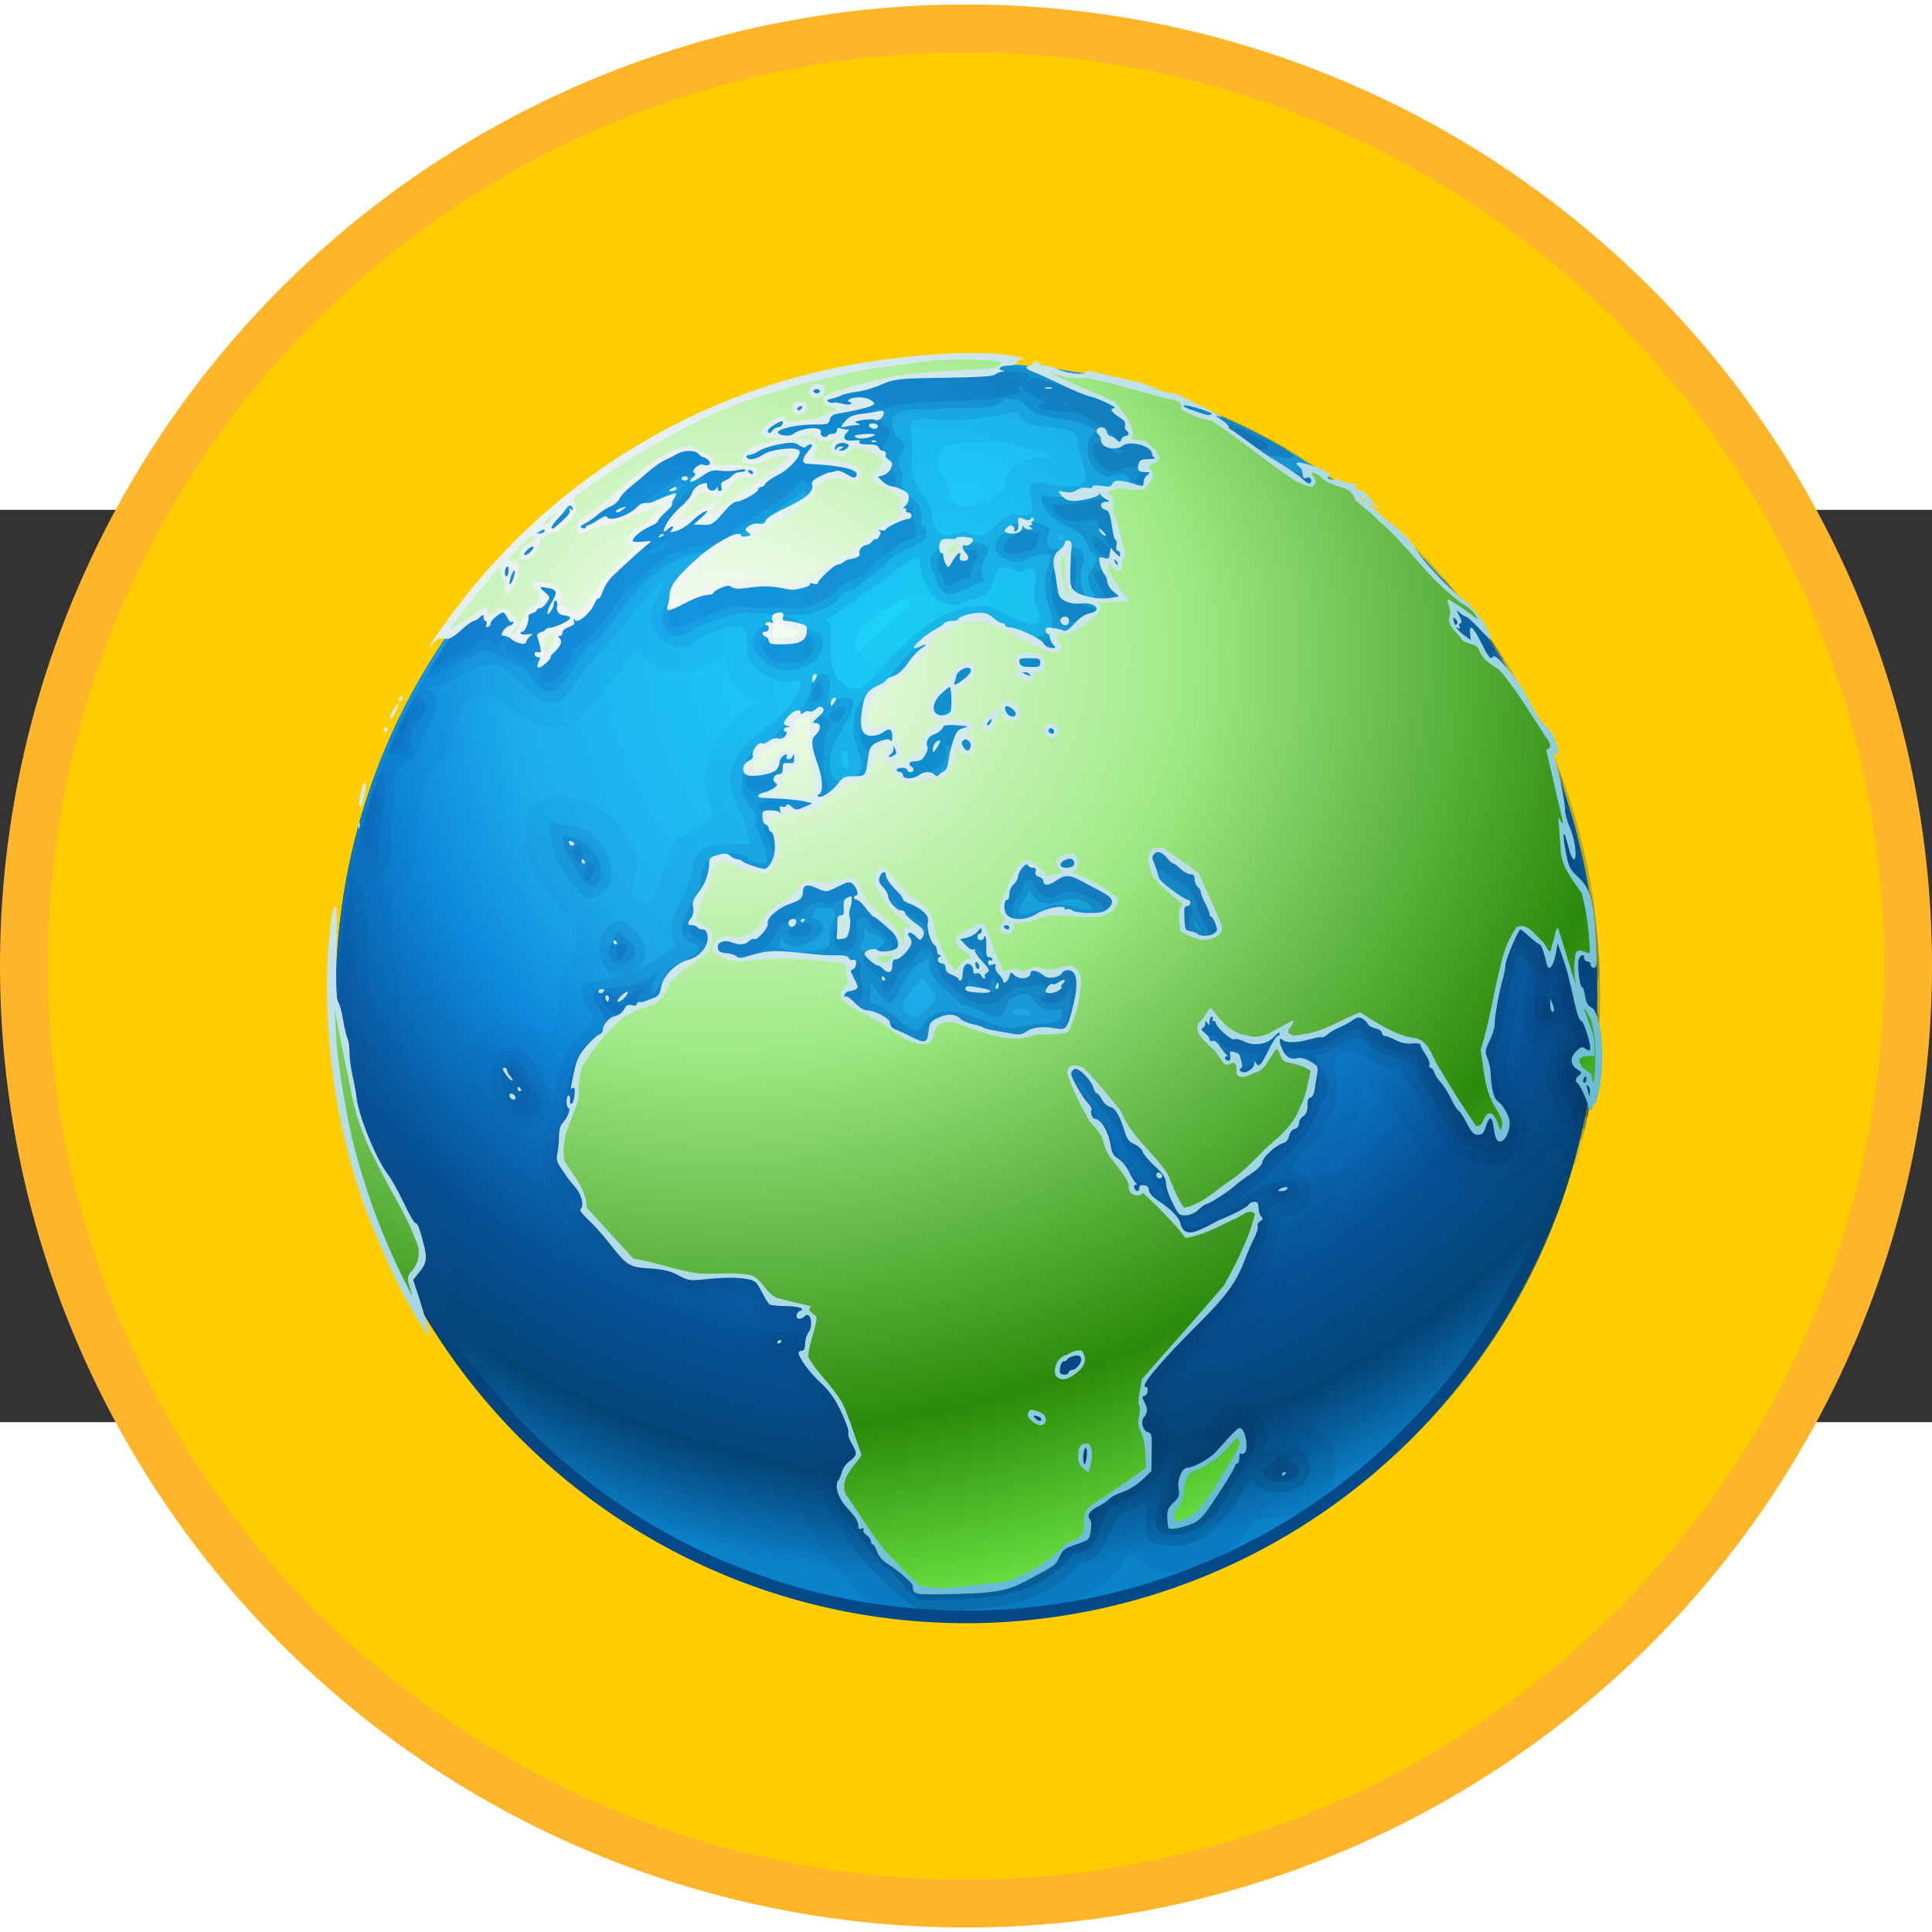 <?xml version="1.0" encoding="UTF-8" standalone="no"?>
<svg xmlns="http://www.w3.org/2000/svg" xmlns:xlink="http://www.w3.org/1999/xlink" width="300" height="300" viewBox="-18 -6 36 17">
  <rect x="-18" y="-6" width="36" height="17" fill="#333333" stroke="none"/>
  <defs>
    <radialGradient xlink:href="#a" id="f" cx="353.424" cy="175.28" r="539.798" fx="342.109" fy="180.938" gradientTransform="scale(1.007 .993)" gradientUnits="userSpaceOnUse"/>
    <radialGradient xlink:href="#b" id="m" cx="82.708" cy="62.766" r="221.166" fx="82.708" fy="62.766" gradientTransform="matrix(.013 .842 -.982 .016 143.435 -9.436)" gradientUnits="userSpaceOnUse"/>
    <radialGradient xlink:href="#c" id="j" cx="69.952" cy="53.788" r="217.141" fx="69.952" fy="53.788" gradientTransform="matrix(1.037 0 0 1 -1.366 .764)" gradientUnits="userSpaceOnUse"/>
    <radialGradient xlink:href="#c" id="i" cx="69.952" cy="53.788" r="217.141" fx="69.952" fy="53.788" gradientTransform="matrix(1.037 0 0 1 -1.366 .764)" gradientUnits="userSpaceOnUse"/>
    <radialGradient xlink:href="#c" id="k" cx="69.952" cy="53.788" r="217.141" fx="69.952" fy="53.788" gradientTransform="matrix(1.037 0 0 1 -1.466 .764)" gradientUnits="userSpaceOnUse"/>
    <radialGradient xlink:href="#c" id="h" cx="69.952" cy="53.788" r="217.141" fx="69.952" fy="53.788" gradientTransform="matrix(1.037 0 0 1 -1.366 .764)" gradientUnits="userSpaceOnUse"/>
    <radialGradient xlink:href="#d" id="g" cx="353.424" cy="175.28" r="539.798" fx="342.109" fy="180.938" gradientTransform="scale(1.007 .993)" gradientUnits="userSpaceOnUse"/>
    <radialGradient xlink:href="#e" id="l" cx="69.952" cy="53.788" r="217.141" fx="69.952" fy="53.788" gradientTransform="matrix(1.05 0 0 1.021 -3.367 -3.106)" gradientUnits="userSpaceOnUse"/>
    <linearGradient id="d">
      <stop offset="0" stop-color="#1cd7fb"/>
      <stop offset=".44" stop-color="#1eadeb"/>
      <stop offset=".58" stop-color="#0e8adc"/>
      <stop offset=".77" stop-color="#065297"/>
      <stop offset=".895" stop-color="#044374" stop-opacity=".965"/>
      <stop offset="1" stop-color="#043f74" stop-opacity="0"/>
    </linearGradient>
    <linearGradient id="c">
      <stop offset="0" stop-color="#0f75d2" stop-opacity=".865"/>
      <stop offset="1" stop-color="#032b51"/>
    </linearGradient>
    <linearGradient id="e">
      <stop offset="0" stop-color="#f7f7f7"/>
      <stop offset=".67" stop-color="#9ed4e2"/>
      <stop offset="1" stop-color="#3aa5ca"/>
    </linearGradient>
    <linearGradient id="a">
      <stop offset="0" stop-color="#1cd7fb"/>
      <stop offset="1" stop-color="#043f74" stop-opacity="0"/>
    </linearGradient>
    <linearGradient id="b">
      <stop offset="0" stop-color="#fff"/>
      <stop offset=".385" stop-color="#9fea85"/>
      <stop offset=".755" stop-color="#2b8a0a"/>
      <stop offset="1" stop-color="#7eff55"/>
    </linearGradient>
  </defs>
  <path fill="#ffcd00" stroke="#ffb52a" stroke-width=".892" d="M17.554 2.5a17.554 17.47 0 1 1-35.108 0 17.554 17.47 0 1 1 35.108 0z"/>
  <g transform="translate(-13.007 -9.562) scale(.103)">
    <g fill-rule="evenodd">
      <path fill="#054a88" d="M240.293 122a114 114 0 0 1-114 114 114 114 0 0 1-114-114A114 114 0 0 1 126.293 8a114 114 0 0 1 114 114Z"/>
      <path fill="#0d91dc" d="M238.013 122a111.72 111.72 0 0 1-111.72 111.72A111.72 111.72 0 0 1 14.573 122a111.72 111.72 0 0 1 111.72-111.72 111.72 111.72 0 0 1 111.72 111.72Z" opacity=".8"/>
      <path fill="url(#f)" d="M737.43 376.397a364.525 359.637 0 0 1-364.525 359.637A364.525 359.637 0 0 1 8.38 376.397 364.525 359.637 0 0 1 372.905 16.76 364.525 359.637 0 0 1 737.43 376.397Z" transform="matrix(.313 0 0 .317 9.672 2.687)"/>
      <path fill="url(#g)" d="M737.43 376.397a364.525 359.637 0 0 1-364.525 359.637A364.525 359.637 0 0 1 8.38 376.397 364.525 359.637 0 0 1 372.905 16.76 364.525 359.637 0 0 1 737.43 376.397Z" transform="matrix(.313 0 0 .317 9.672 2.687)"/>
    </g>
    <path fill="url(#h)" d="M127 8C64.072 8 13 59.072 13 122c0 26.578 9.171 50.981 24.438 70.375 2.624-3.253 3.503-8.575 1.25-12.188-1.543-6.721 1.323-14.321-3.25-20.375-5.911-11.233-11.101-23.002-11.688-35.844.048-6.328-2.376-13.74-.906-19.375 7.619-6.415 1.033-18.416 8.594-24.719 3.942-3.518 1.329-11.802 8.125-12.25C44.482 70.932 51.631 77.98 57 71.406 60.932 68.279 63.175 63.635 66.562 60c3.633 4.952 11.474 5.003 15.875 1.094.821 3.423 2.32 7.489 6.312 7.875-6.229 4.09-11.761 11.044-8.906 18.906 2.304 4.267-6.284 3.94-6.969 8.781-2.031 2.523-2.351 9.894-4.875 9.094-5.152-.725 1-6.906-2.281-10.125-2.155-6.783-12.149-12.023-18.062-7.406-3.648 7.014 1.777 16.076 7.531 20.406 1.587 2.588-.011 8.052-2.406 10.969-.808 2.914 1.233 11.526-3.812 9.312-6.397-4.283-14.415 1.94-13.281 9.156-.237 5.837 4.143 11.571 9.188 13.062 1.092 8.688 6.452 16.712 12.156 23.188 7.037 6.698 17.238 7.843 26.25 8.594.607 5.751 4.58 9.612 9.375 13.25 4.679 3.596 4.044 8.666 2.906 13.562.233 10.413 8.815 18.187 15.75 25.062C116.453 235.492 121.665 236 127 236c4.726 0 9.362-.378 13.938-.938 5.485-3.241 11.811-5.987 14.906-11.844 6.517 7.643 18.345 1.707 22.5-5.625 4.093-1.611 10.412.624 13.125-4.688 3.642-4.648.875-14.192-5.719-13.062-2.321-5.644-8.819-10.973-14.844-6.75-5.529 2.887 4.251-5.6 5.312-7.219 5.026-5.616 8.905-12.288 11.219-19.469 5.261-1.617 7.34-8.99 4.344-13.406 3.674-3.928 6.341-9.769 6.344-14.688 8.931 4.881 10.96 20.214 23.25 19.312 4.915.371 9.394-4.346 11.062-7.094 1.274 1.411 2.712 2.143 4.188 2.406C239.406 143.083 241 132.74 241 122 241 59.072 189.928 8 127 8zm5.219 14.156c3.18 1.178 7.348 1.498 10.25 3.219-4.179-1.145-9.382.49-9.219 5.5-3.239 2.205-9.933 6.147-10.188-.781-4.339-5.719-.955-8.391 4.875-7.406 1.456-.08 2.84-.35 4.281-.531zM115.312 50.312l.594.812.188.281c-2.373 3.502-6.834 5.679-9.375 9.312-2.102-5.592 5.231-7.682 8.594-10.406z" opacity=".1"/>
    <path fill="url(#i)" d="M127 8C72.502 8 26.959 46.331 15.719 97.469c.727 1.574 1.69 3.048 3.031 4.25 5.379-2.192 2.521-9.301 4.281-13.844-1.487-6.113.295-6.734 4.375-9.469-.177-3.846 6.45-8.942.938-11.75 5.529.379 10.181-7.551 15.594-2.438 2.667 2.952 7.341 8.231 10.812 3.031 3.069-5.548 8.195-9.071 11.594-14.406 3.286-3.852 7.525-8.38 3.375-1.125-2.557 5.33 4.514 10.473 8.656 5.969 6.932-2.956 8.711-3.589 8.344 3.406 1.742 3.547 5.986 5.331 9.75 4.188-.924 7.194-9.643 9.025-12.125 15.062-2.288 5.312 2.189 9.054 2.75 13.938 1 2.23-9.494-1.638-10.25 4.812-.257 4.847-5.838 9.381-3.062 14.312-2.407 1.964-4.945 3.576-7.688 4.719 4.951-2.243.313-10.031-3.281-9.094-4.637 1.886-3.355 10.409 1.531 9.656-2.124.703-4.331 1.208-6.719 1.25-3.381 3.075 3.928 6.799-.219 8.625-4.384 3.586-5.133 9.551-6.094 14.781-.176-4.415-2.979-10.733-7.25-11.531-7.728 2.397-2.269 18.587 5.312 13.875 4.074-4.681-1.874 5.985.844 8.562 1.651 3.729 4.084 6.941 5.188 10.875 4.244 4.26 7.568 10.549 14.188 10.812 5.36 2.212 10.955 1.57 16.406 2.25 6.288 2.325 1.194 6.075 3.375 9.375 5.32 1.985 7.812 6.647 11.094 11.125 4.133 4.717-1.875 8.573-.344 13.719 3.498 8.515 10.08 16.015 17.531 21.188 9.919.264 22.216.291 29-8.375 6.279-.326 4.63-9.345 10.5-10.406 4.449-4.281-1.545 7.774 5.125 7.031 7.909 1.731 13.009-8.045 15.594-12 2.934 4.715 13.064 2.388 10.125-3.875-2.385-5.098-9.013 1.253-7.562-2.125 1.78-4.888-5.107-11.084-8.562-5.531-3.034 2.236-9.085 9.692-8.594 1.875-3.032-8.315 6.365-12.621 10.406-18.5 4.639-5.643 8.913-12.102 9.625-19.531 5.69.734 7.447-5.918 2.312-8.031-1.771-1.343 5.332-5.4 5.594-8.875 3.701-3.276 1.258-8.584 1.875-11.281 4.06-4.003 6.86 1.761 11.188 1.844 5.418 5.063 7.249 16.558 16.5 17.188 6.976.981 9.023-7.853 4.875-12.312-3.826-6.642.726-13.81 1.219-20.719 1.213 3.28-1.124 13.835 3.844 10.812 5.2-2.878-2.876 7.441 1.875 10.312.629 2.689 2.556 7.028 5.188 7.438C239.82 140.003 241 131.15 241 122c0-40.257-20.965-75.589-52.5-95.875-.308-.071-.597-.219-.906-.281-.023-.126-.096-.222-.125-.344C169.921 14.472 149.24 8 127 8zm8.562 8.906c1.903 4.783 11.86.867 10.906 6 1.781 6.26 3.299 8.243-5.156 7.156-7.957-2.599 1.451 7.307-6.438 5.188-3.541.845-4.328 5.988-8.844 3.188-5.038 1.84-5.687.148-6.156-4.656-2.19-2.698-4.081-5.624-3.312-8.938.341-4.534-2.79-7.661 4.875-6.5 4.869.353 9.77-.793 14.125-1.438zm7.938 22.062c.178-.014.37.134.531.594-1.417.966-1.064-.551-.531-.594zm-25.469 3.812c.071-.004.024.095-.219.375-.018 4.509 3.813 11.367 8.969 7.688 7.528-.702 1.65-8.374 9.438-4.969 5.006-3.114.96 4.169 3.094 6.656 1.762 6.384-6.447-.069-9.188-.531-8.993-.633-15.482 7.192-21 13.188-3.173 3.72-6.043 1.033-7.062-2.312-.605-1.291.356-8.585-1.125-8.469 5.511-3.226 10.559-7.552 15.906-11.062-.259.378.975-.55 1.188-.562zM104 78.344c.177-.113.448-.141.812 0l.125.375c.651 6.207-2.177.417-.938-.375zm-53.062 12.875c-.295.261-.061 1.063.375 2.781.383 4.397 3.267 8.283 6.594 11.031 8.446-1.702 2.726-13.952-4.188-13.312-1.66-.479-2.486-.761-2.781-.5zm-35.906 9.625C13.74 107.706 13 114.764 13 122c0 24.887 8.074 47.841 21.625 66.594.733-1.801.816-4.346-.125-6.031-1.549-4.26-2.398-8.336-.5-12.594-1.935-12.376-12.969-21.85-13.312-34.844-1.966-8.594-2.734-17.356-2.781-26.094-.799-2.054-.198-7.795-2.875-8.188zm61 10.281c.187-.096.426-.026.656.406-1.384 1.698-1.218-.119-.656-.406zM118.25 119.25c3.94 3.949 2.977 4.109-1 7.156-5.397-1.113-.15-5.115 1-7.156zm19.094 5.625c2.691 2.771-7.439.043 0 0z" opacity=".2"/>
    <path fill="url(#j)" d="M127 8c-3.111 0-6.171.224-9.219.469-1.656.147-3.319.287-4.969.5-1.157.144-2.292.353-3.438.531-2.256.356-4.517.707-6.75 1.188-.793.173-1.557.404-2.344.594-2.352.567-4.707 1.102-7 1.812-.199.062-.395.125-.594.188-27.204 8.59-49.917 27.18-64.062 51.375 2.753.437 5.065-3.151 8.094-3.375 3.052-2.894 5.157.313 8.812 1.5 2.935 1.972 4.536 8.164 8.406 2.344 2.195-2.955 2.727-5.597 6.188-7.344 4.982-6.996 10.839-15.514 19.906-15.5 1.092.574-7.259 4.828-7.75 8.719-2.821 4.249.629 8.862 5.156 4.906 4.091-1.681 7.625-3.172 12.094-2.562 5.105.489 11.14.978 14.438-3.656 3.333-1.118 5.108-3.304 7.781-5.156 1.5-3.183 10.422-3.577 6.281-7.531 1.498-4.605-4.745-4.626-3.062-8.906-2.985-3.609 2.615-4.581-1.219-6.625-2.841-5.43 1.723-5.058 7.656-5.125 3.746-.607 10.235.694 11.906-1.906 4.86.743 1.553-.137 5.688 2.844 3.537 1.038 8.281.72 11.031 3.188-2.891 1.043-2.305 7.353 2.125 8.219 4.305-2.087 5.127 2.435.875 2.031-4.086 1.333-8.786 1.898-13.156 1.344.763 6.245 7.776 4.495 8.812 9.844 3.875 2.779-2.899 3.068.844 7.906-.692 4.174-3.802-2.911-2-5.344.862-6.691-7.726.684-6.5-5.312 2.619-2.79-8.006-3.105-7.562-.406-5.077 2.776 1.206 7.03 4.219 4.438 7.321-2.017 2.019 1.23 2.906 5.781.317 4.483 3.527 6.991-1.125 8.531-4.33 1.041-8.699-6.06-13.75-2.938-5.914 1.503-10.203 6.058-13.656 10.906.276.502-7.036 3.618-5.875 7.406-1.547 3.691 3.423 7.388.062 10-4.504 3.665-5.856-3.017-3.469-6.562 1.478-3.338 6.916-9.519-1.188-7.188-1.912 4.012 2.926-7.611-3-4.188-.719 5.801-2.482 5.893-6.656 10.062-.432 2.507-5.225 2.176-5.656 5.938-1.432 5.633.203 5.934 2.219 9-1.446 2.417 5.419 10.902-1 8.125-3.679-3.038-9.601-1.058-9.125 4.156-1.366 2.999-5.658 9.265-2.062 10.562 5.406 1.651-3.79 3.586-4.594 6.062-2.389 5.578-3.812 3.415-.469-1.406-3.762 4.335-8.276 2.982-12.125 4.281-1.693 1.991 5.337 5.524-.281 8.25-5.749 4.592-4.385 12.551-6.875 18.5-1.706 4.639 1.638 8.186 4 11.719-.204 5.445 6.546 8.331 9.219 12.656 4.377 1.187 8.889 2.188 13.25 3.156 4.647-.416 10.45-1.529 11.969 4.25 6.344 1.12 6.98 3.476 1.219 3.344-5.001 4.244 5.412 2.445 5.531 7.656 3.674 3.566 7.193 8.693 7.188 13.625-4.643 4.028-2.035 9.648 1.25 13.531 1.492 1.795 3.536 4.791 5.594 7.188 3.929 2.028 4.752 7.593 10.188 6.031 8.556.264 18.969-.698 24.25-8.25 5.606-.246 4.073-5.795 6.719-8.219 4.579-2.629 11.33-5.095 9.5-11.656-1.241-3.82-1.124-7.114-.938-10.781 7.297-8.779 17.211-16.139 19.938-27.844.48-4.424-.025-4.78 5.781-5.719.45-5.705-5.843-2.32-8.5-1.156-7.285 3.824 1.08-.699 2.969-3.469 3.931-3.585 8.029-7.516 9.406-12.781 4.134-3.572-3.515-9.012 0-8.719 3.369-1.261 6.566-5.064 9.5-.906 2.866 2.186 7.825.777 8.125 5.562 3.661 3.975 4.983 10.373 9.906 12.75 3.283.914 7.943 1.66 7.875-4.375-1.738-4.401-5.038-8.869-3.75-13.812 2.127-5.569 1.703-11.81 4.25-17.25 4.402 3.506 1.833 9.227 3.406 14 4.018-2.855 6.344-1.298 4.844 2.812-3.502 3.761-.477 7.613 1.156 11.812.646 2.379 1.548 3.13 2.469 2.938 1.469-6.673 2.29-13.572 2.531-20.625-.523-1.316-1.152-2.587-1.938-3.781.699-.141 1.45-1.634 1.969-3.5-.139-4.781-.601-9.477-1.312-14.094-.749-1.611-1.63-3.183-2.25-4.656.49-5.495-2.171-10.738-3.031-16.188-2.124-5.943-4.62-11.684-7.656-17.125-1.555-1.9-3.344-3.64-4.125-5.281.513.217.767.238 1.094.312-3.217-5.131-6.813-9.992-10.781-14.531-1.359-.58-2.735-1.29-4.219-3.812-1.766-1.417-2.895-3.052-4-4.656-3.048-2.837-6.249-5.507-9.594-8-1.918-.799-4.061-1.473-5.781-2.656-3.974.948-14.703-4.568-4.844-2.781 1.829.22 1.074-.699-.344-1.812-3.414-1.979-6.905-3.783-10.531-5.406-1.127-.308-2.209-.757-3.219-1.406-1.427-.586-2.919-1.064-4.375-1.594-.064.058-.162.044-.219.125-5.87-.324-12.877-4.86-19.344-3.594-4.177-1.447-8.595-2.6-13.219-3.188C131.064 8.205 129.056 8 127 8zM75.312 30.062c-1.978 2.258-9.246 6.961-3.375 1.906.206-.413 5.707-3.53 3.375-1.906zm21.875 1.031c1.119 3.934-5.751 4.736-8 7.062-5.394 2.903-6.315 1.629-.281-1.062 2.666-2.069 5.628-4.438 8.281-6zm28.781 9.375c-3.599-.145-7.952 1.729-5.375 5.875 1.783 6.384 4.67 2.379 9.031 1.094-2.557-4.068 5.128-6.767-3.656-6.969zM92.938 53.938c-4.048 1.311-7.318 4.352-3.531 7.5 2.836 4.441 13.195 1.67 10.562-4.594-3.342-.496-3.948-3.126-7.031-2.906zM27.156 68.281c-.256-.019-.498.135-.75.188-1.735 3.252-3.33 6.57-4.75 10 1.84.847 4.884.285 4.094-2.969.897-3.052 5.111-5.687 1.406-7.219zm-6.562 13.125c-1.567 4.1-2.909 8.314-4 12.625.296 1.417.768 2.809 1.75 4.188 2.59 4.317 1.275-7.426 2.688-10.25-.053-2.773.179-5.914-.438-6.562zm-1.219 3.875c.133-.198.414-.27.906 0-.386 2.384-1.304.593-.906 0zm33.906 8.375c.177 1.01.354 2.021.531 3.031 1.766 1.385 3.846 9.5 6.344 4.5.759-3.167-2.625-7.709-6.875-7.531zM14.688 103.062C13.652 109.234 13 115.536 13 122c0 23.919 7.396 46.098 20 64.438-.126-2.227-.892-5.611-1.594-7.844-2.812-4.148 2.051-7.116.281-11.438-3.764-10.284-12.2-19.143-12.781-30.719-1.144-8.399-3.878-16.505-2.656-25.125-.489-2.525-.766-7.058-1.562-8.25zm123.062.656c.116-.009.248.084.406.312 2.851 4.636 7.323-1.774 10.938 2.562-.331 1.577-5.939-1.884-8.281-.031-2.759 1.217-6.916 2.64-3.844-1.688.239-.261.433-1.129.781-1.156zm-38.312 2.844c5.834-.318 1.742 2.422 2.188 6.281.65 2.286-12.35 2.732-8.562-1.094 1.151 4.938 11.364-1.666 5.656-3.312-.958.207.571-1.842.719-1.875zm68.125 2.594c-.004-.12.214.066.812.844 1.115 2.553-.801-.483-.812-.844zm-59.5 1.094c.109.03.3.244.625.781 8.087 2.12-4.788 5.715-.844 1.312.297-.501-.109-2.183.219-2.094zm-44.438.594c-.67-.238-.861 1.226-1.5 2.062-2.29 6.869 8.452 3.321 2.344-1.188-.368-.545-.62-.796-.844-.875zm55.938 4.781c.081.096.105.349.062.844-.224 3.382 4.083 5.408 5.844 7.625 5.032.784 6.692 5.014 8.625-.875 5.556-3.662 3.176 3.235 9.344 1.562 1.517 3.848-5.553 2.213-8.344 3.625-5.598-.033-12.601-6.706-16.656-.375-2.245 2.916-5.875-4.428-9.5-4.094.488-5.608-1.02-4.111 3.219-.094 1.996-.374 3.212-6.308 6.188-7.531.298.112.975-.975 1.219-.688zm110.156.688c.387-.124.825.106.156 1.094-.88-.49-.543-.969-.156-1.094zm2.062 4.188c.208-.105.796.753 1.156 2.906-1.194-1.733-1.365-2.801-1.156-2.906zM44.562 133.75c-.453-.079-.954.212-1.562 1.125-1.675 1.941-.268 8.28 3 9.781 3.941-.876 4.03-1.83 2.094-6.281-1.331-.747-2.172-4.387-3.531-4.625zm111.844 18.656c.039-.001.19.111.5.406 4.499 5.596-.775-.399-.5-.406zM175.344 198c-.202.065-.422.208-.656.5-3.219 3.604-7.37 5.944-11.125 8.688-.145 4.204-4.123 7.375-2.594 11.938 4.558 3.012 11.043-2.029 12.875-6.938 2.458-4.318 7.5-8.531 3.281-13.406-.673-.351-1.174-.976-1.781-.781zm7.688 7.688c-.319.081-.633.363-.906.938-7.232 4.18 6.718 5.457 4.062.594-1.088-.263-2.201-1.773-3.156-1.531z" opacity=".3"/>
    <path fill="url(#k)" d="M127.594 9.219c-2.271.002-4.536.084-6.812.188C91.798 11.032 63.607 23.759 43.5 44.625c-2.279 2.365-4.345 4.93-6.406 7.5-2.641 3.392-5.062 6.943-7.312 10.625-.137.402-.35.765-.438 1.188 1.99-2.326 4.548-2.517 6.938-3.969 2.892-2.81 3.409-2.149 5.281-.844 3.711-4.37 1.321-.277 1.75 1.406 1.954.714 4.839 2.897 6.031-.062.247 2.224-1.569 6.071 2.094 5.312 1.801-1.508 3.57-3.71 3.625-5.938 3.932-2.225 6.64-6.052 9.062-10.062C67.79 46.938 70.714 42.464 75.25 42c2.67-1.985 7.053.253 8.781-3.688 4.432-2.755 8.92-5.412 12.75-9.062 3.807 2.242 4.819.26 1.594 3.875-1.62 2.986-6.128 4.255-8.844 6.219-3.42.576-2.876 2.325-6.25 2.719-4.897 3.232-10.922 7.082-10.938 13.688 3.173.821 6.271-2.314 9.531-2.781 2.618-2.105 6.225.079 9.312-1 4.412 1.261 9.353.204 12.125-3.438 1.986-1.538 5.012-1.482 5.812-4 2.796-1.56 4.343-4.108 7.719-4.781 1.109-1.483-.57-3.26-.156-5.5-4.853-1.55-2.565-2.563-3.25-5.875-2.119-2.5-2.444-3.591-.938-4.5-3.573.346 2.818-4.531-1.656-4.438 1.285-1.763-5.09-2.645.469-3.094 8.102-2.485 16.978-.304 25.062-3.062-3.151-.81 5.822-3.506-1.969-3.719-2.266-.269-4.542-.346-6.812-.344zM138.688 10.75c-7.482 2.115 6.156 4.374.562 4.906 1.259 1.929 6.877.073 9.969 2.906 2.75.861 4.237 2.663 5.344 5.312-1.543 2.127-3.559-3.919-5.531-.594.511 2.746 2.928 5.559 5.844 3.688 5.938-.543 1.728.71 1.875 4.281 3.514 2.5-3.093-.499-4.375 1.156-3.333.242-6.975 1.627-10.469 1.094.993 4.372 5.944 3.197 8.781 2.469-2.191.281 2.986 6.158 1.188 5.281-3.844-4.416-3.513.201-.188 2.062 1.26 3.322-3.575.948-1.844 4.188 2.711 4.116 2.419 6.586-2.844 4.094-2.836-2.165 1.129-7.486-2.062-9.406-4.364 2.144-3.661 7.636-2.094 11.344.781 2.39 8.46.38 4.156 2.656-1.985.317-4.219-.342-4.906 1.625-4.121-.439 1.224 5.59-3.844 1.188-4.417-.568-8.061-5.941-12.688-2.969-4.127 1.1-7.851 3.663-10.188 7.312 3.246-.542-3.278 4.012-5.031 4.875-3.296 1.647-4.314 7.297-1.969 9.938 3.48-1.086-.697 4.949-1.906 5.938-3.139-.685-5.419 5.938-5.219.469-1.449-3.298-.759-6.512-.375-9.5 1.985-1.619.04-4.619-2.531-2.406-1.9-.819-5.614 1.167-4.75 3.281.543 2.35-4.864 1.302-5.562 4.25-2.478 2.102-2.547 6.451 1.812 5.156 5.14-.502-2.086 2.565-1.188 3.25 4.583 2.021 3.948.401.906 3 .473 2.814 3.925 6.006.906 8.844-3.459-.36-7.093-4.547-10.188-1.375-.285 3.96-3.575 6.731-3.531 10.719-2.689 2.794 6.412 2.351 1.656 5.906-3.08 1.672-6.892 3.352-7.375 7.344-1.005.414-6.614 3.153-4.25.312 2.878-4.469-1.753-.872-3.438 1.531-.063.174-.11.356-.219.438-.36.635-.497 1.172 0 1.281 5.126-2.834-1.828.525-2.125 2.875-4.548 2.941-5.49 8.375-6.5 13.219.228 3.071-2.266 6.264-1.719 9.75.616 3.723 5.15 5.894 4.406 10 4.49 3.865 7.358 11.162 14.281 10.5 3.806 1.113 7.446 2.531 11.531 1.531 3.757-.832 6.821 1.017 8.062 4.625 4.595-1.197 4.041 2.961 7.031 2.125.414 3.027-3.118 5.194-1.375 7.375 3.278 4.422 7.782 8.277 8.594 14.125 2.036 3.277-4.229 5.699-2.219 9.438 2.079 3.268 3.637 5.919 5.875 8.531 1.478 3.969 6.346 5.433 7.844 9 4.984 1.731 10.767.213 16 .062 4.822-1.403 9.638-3.72 12.594-7.688 4.093-.297 4.246-4.138 4.625-6.844 3.626-3.391 11.816-4.274 10.5-10.719-.14-3.536-1.693-5.552-1.344-9 .453-2.098.499-4.506 2.812-6.188 6.922-7.351 14.999-14.369 17.438-24.594 2.008-1.702-.397-7.487-3.375-4.312-3.261.906-7.465 5.601-10.406 3.438-.022-.977 4.245-1.867 5.594-3.469 5.36-2.784 9.307-7.313 13.594-11.281 2.77-2.652 3.63-6.053 4.906-9.406 1.799-3.647-1.665-6.128-5.094-5.781-2.4-2.607 4.988-.777 6.906-2.719 2.348-.958 4.95-4.262 7.094-1.469 2.435 2.064 5.433 3.106 8.656 3.312 2.311 5.619 6.199 10.516 9.5 15.562 3.665.531 2.796-2.144 5.188 1.531 3.319-.696 2.991-6.301.219-8.125-1.444-4.232-2.643-8.863-.406-13.031 1.165-5.326 1.229-11.046 4.094-15.844 3.673.486 2.704 7.434 5.844 5.875 1.469-4.182 1.928 5.301 3.219 7.219.597 2.784 3.92 5.958.094 6.875-1.429 3.036.32 5.254 1.031 8.406.456 2.229 1.706 3.346 2.688 2.781.919-4.628 1.473-9.377 1.812-14.188-.428-2.224-1.122-4.361-2.531-6.156-1.105-2.331-2.346-8.287.906-3.969 2.44-4.13.079-9.332-.031-13.812-1.062-3.194-4.397-5.053-2.75-8.812-1.253-5.265-3.454-11.172-3.281-16.219.102-.658-.119-1.274-.281-1.906-.277-.684-.522-1.386-.812-2.062-1.408-2.417-3.743-4.755-4.688-7.281-1.583-3.087-4.205-6.12-6.969-7.594-2.37-1.958 4.551-.807.656-4.594-2.014-3.354-4.605-6.272-7.156-9.219-1.502 3.684-4.341-3.177-6.094-4.344-2.939-2.908-5.075-5.393-6.844-8.344-1.792-1.389-3.778-2.637-5.406-3.594-3.244-.184-4.533-3.19-8-3.344-3.811.521-1.629 2.173-6.625-1.625-1.325-1.134-9.524-5.73-4.188-4 5.491 1.03 5.971.111.938-2.594-3.324-2.211-8.508-1.437-10.75-4.938-1.401 2.992-5.234-.955-7.625-.906-4.563-.969-9.114-2.884-13.719-2.188-2.219-.34-4.806-1.654-6.656-1.844zM63.125 125.312c.082-.145.108-.279.219-.438.056-.156.147-.26.156-.5.25-1.055-1.434-3.027-2.375-2.5-2.449.435.855 4.294 2 3.438zM144.75 15.156c.127.018.177.145.062.469-1.426.413-.444-.522-.062-.469zm-40.125 6.062c-.187 1.31-4.293 3.458-2.906 1.938 1.003-.569 1.822-2.218 2.906-1.938zm2.688 2.062c.419-.013 1.019.08 1.812.375-2.597.652-3.071-.337-1.812-.375zM78.5 28.438c1.328 1.744-4.055 2.841-3.5 4.062-2.127.9-3.019 3.151-5.875 3.25-1.708.397-6.889 1.974-1.969-1.625 3.203-2.393 6.945-6.917 11.344-5.688zm5.125 3c.26-.009.284.06-.562.438-1.281 3.347-4.277-1.099-.281-.406.086.065.583-.022.844-.031zm-8.281 1.281c2.092.941-.495 1.487 0 0zm2.688.469c-.014.126-.984.926-.969 1.031-2.814 5.125-2.697-.229.594-.875.28-.155.38-.198.375-.156zm-15.125 4.688c.061-.041.227.023.562.281.019.859-.745-.158-.562-.281zm74.281.469c-1.204-.134-2.323-.067-1.969.719-2.037.482-3.759 4.61.938 3.25 3.25-.795 2.677-.367 3.5-3.5.03.01-1.265-.335-2.469-.469zm-65.031 1.75c.332-.22.351-.075-.281 1.062-.948 2.018-5.655 1.63-1.281.062.584-.319 1.23-.905 1.562-1.125zm2.781.125c.078-.025.162.027.188.219-.705.582-.422-.145-.188-.219zm51.375 1.5c-.514-.136-1.045.157-1.562.156-2.782-.489-4.865 2.037-2.875 4.312.99 4.533 2.636.262 5.344.812-1.035-1.784 3.843-5.315-.906-5.281zM93.188 55.125c-2.729.862-2.638 2.258-3.344 3.812-1.288 1.473 2.632 4.31 4.781 3.156 3.308 1.116 6.394-4.338 2.312-5.094-3.423.586-1.261-1.954-3.75-1.875zm-42.094.469c.05-.006.023.036-.094.188-.194 2.122 6.15-.192.844 2.094-2.475 1.983-4.602.469-1.656-1.75.05.015.756-.514.906-.531zm164.625 1.969c.104-.134.3-.079.656.406-.36 2.162-.969-.003-.656-.406zM99.375 65.781l-.375.562c-2.7 5.011 3.22 2.529.969-.25l-.594-.312zm5.156 4.438-.75.031-.469.031c-3.967 1.911.565 4.815 1.219-.062zM25.5 70.312c-.717 1.403-1.403 2.814-2.062 4.25.233 1.14 1.138 1.197 2.281-2.094 1.873-2.041 1.211-2.274-.219-2.156zm97.594.375c.222.154.276.784-.062 2.25-2.737 1.163-.602-2.711.062-2.25zM22.875 75.719c-.282.633-.604 1.236-.875 1.875.848.787 4.266-1.647.875-1.875zm99.469 1.562c-.164-.21-.037-.064 1.688.031l-.312.688-.094.219c-.279 3.913-1.725 6.205-5.5 5.594-.117-2.885 3.466-.98 4.281-4.406.565-1.357.102-1.915-.062-2.125zM19.5 84.344c-.642 1.83-1.294 3.661-1.844 5.531.002.021-.002.041 0 .062.113 1.333.302 2.619-.344 3.844 2.325 5.733 1.04-2.692 2.25-4.719.217-1.122.564-4.624-.062-4.719zm-.938 5.719c.054-.097.163-.103.375.062-.137 1.227-.537.228-.375-.062zm37.094 5.312c-.228.159-.462.495-.719 1.094 3.011 5.823 2.313-2.204.719-1.094zm3 3.375c-.281.004-.685.121-1.25.438-.949 5.821 3.219-.466 1.25-.438zm102.438.969c.206-.035.551.033 1.031.25 2.132 2.034 5.204 2.626 5.844 5.844-.12 2.141 5.15 7.344.281 6.219-4.722-.949 1.38-5.132-2.25-6.375-1.708-.071-6.351-5.693-4.906-5.938zm-23.812 1.875c.236-.169.524-.167.906.094.53 1.635 2.85 4.274 4.781 2.344 2.104-1.617 10.702 2.108 7.625 4.094-4.008.76-7.88-2.314-11.625.344-3.885 2.562-5.733-.929-3.312-3.938.692-.468.916-2.431 1.625-2.938zm-31.469 2.875c-.502.874-2.007 3.597-2.844 5.219-2.05 4.055 2.333 7.017 3.562 2.219-.527-3.93.741-5.142 3.062-1.625 4.412 2.07 4.761 5.897-.562 4.656-4.443 1.809 2.828 3.444 1.812 5.375 1.08 3.596 2.707-.454 3.562-2.375 2.584-1.136 3.407-5.126 5.469-3.656 1.342 2.528 1.093 4.465 3.562 6.219 2.486 2.062 3.687 4.19 8.125 3.344 1.089-.026 3.079-4.533 5.75-2.562 2.013-1.686 5.439-.484 2.438 1.969 2.46 1.891 4.881-.381 5.594-2.781-.111 3.109.125 10.019-4.812 8.156-3.277.53-6.466 1.775-9.812.188-3.671-.798-8.16-4.489-11.156-.469.368 4.392-4.439 1.286-6.031-.312-1.047-2.311-8.459-3-6.438-4.75 1.358-1.81-.621-4.361.312-6.594-5.439-1.294-11.359-1.622-16.938-1.312-1.286 1.546-9.628-.145-5.812-.375 3.718 1.166 6.868-2.195 8.031-5.312 3.713-.573 4.958-5.636 8.25-3.875 1.517.498 3.287-1.416 4.875-1.344zm6.875.062c.385.427.771.854 1.156 1.281.862 2.627 5.352 2.387 5.188 5.406-1.965-2.507-5.267-3.567-6.344-6.688zm-98.594 2.438C13.442 111.897 13 116.894 13 122c0 22.775 6.76 43.94 18.281 61.75-.679-3.502-2.453-7.018-2.156-10.156 4.297-5.357-1.463-11.435-3.875-16.25-5.411-8.026-7.564-17.511-8.656-26.969-3.116-7.523-.777-15.729-2.5-23.406zm81.375 2.438c-4.483 3.424 4.56 2.828 2.938.281-1.613-.801-1.577.435-2.938-.281zm-31.219 3.625c-.275.02-.653.184-1.188.531-.571 5.874 3.116-.669 1.188-.531zm63.688.594.188.188c3.879 2.989-1.488 1.394-.188-.188zm-1 5.562c.067-.1.154-.027.25.312 3.768 2.399 1.477 2.166-.906 1.781.344-.03.455-1.793.656-2.094zm4.406.031.281.688.094.219c-.217 3.222-2.322 1.26-.375-.906zm99.312 2.656c-.128.007-.137.744-.375 2.312-.942 4.221 3.599 3.334 1.438-.25-.686-1.347-.934-2.07-1.062-2.062zM170.25 129.594c.6-.046 1.62.341 1.812 1.188 1.905 1.979 6.802 2.172 8.031 2-1.497 1.585-3.279 3.504-3.594 2.219-.554-2.942-4.111-1.577-5.5-3.969-1.53-.913-1.35-1.392-.75-1.438zm-125.812 5.938c-.239-.123-.478-.073-.719.312-1.412 2.814 3.68 3.79.656 5.875 1.169 1.921 2.48.792 2.938-.656-.292.159-.423-.774.031-.156.281-1.076.155-2.267-1.156-2.531-.358-.403-1.032-2.475-1.75-2.844zm2.906 5.375c-.014.054-.015.103-.031.156.042-.023.078.023.125-.062-.044-.073-.058-.045-.094-.094zm99.281-2.719c.112-.051.336-.01.688.125 2.164 4.232 6.645 6.563 7.688 11.406 2.271 1.531 5.12 4.234 5.062 6.25 2.162.322 3.947 6.922.781 2.812-1.589-2.412-4.153-2.528-5.469-5.5-3.022-2.19-2.035-7.05-5.594-8.688.431-1.614-3.942-6.049-3.156-6.406zm37.375 18.5-.531.156c-5.945 1.54 2.922 3.759.844.281l-.312-.438zm-91.281 27.469c-3.667 3.9 6.32.003 0 0zm52.438 4.531c.298-.174.635-.228.906 0-2.376 2.083-1.801.522-.906 0zm30.062 10.906c-3.143 2.401-5.487 6.218-9.625 7.156-2.732 1.9-.775 5.856-3.594 7.812-1.425 3.863 1.927 5.289 5.094 3.406 4.924-2.773 6.707-9.713 10.062-13.25.553-1.6.194-5.427-1.938-5.125zm7.625 7.938c-3.522 3.927 6.329-.029 0 0z" opacity=".3"/>
    <path fill="url(#l)" d="M117.861 230.709c-.583-.093-1.086-.374-1.118-.625-.032-.25-.079-.636-.103-.857-.059-.537-2.763-2.905-4.539-3.976-.889-.536-1.608-1.36-1.907-2.187-.264-.73-.618-1.327-.788-1.327-.169 0-.308-.25-.308-.555 0-.306-.365-.811-.812-1.124-.447-.313-.698-.754-.558-.98.156-.252.024-.323-.343-.182-.439.168-.598-.019-.598-.705 0-.587-.662-1.625-1.777-2.788-1.835-1.913-2.624-4.25-1.793-5.305.21-.267.495-.958.633-1.536.138-.578.769-1.433 1.401-1.901 1.366-1.01 1.406-1.382.34-3.188-.446-.755-.708-1.639-.583-1.965.125-.326-.487-2.061-1.36-3.855-1.183-2.431-2.139-3.766-3.75-5.236-1.949-1.778-3.895-4.458-3.895-5.361 0-.19.26-.345.578-.345.392 0 .582-.401.59-1.251.007-.688.267-1.587.578-1.998 1.006-1.329.413-4.065-.651-3.003-.263.263-.703.478-.979.478-.71 0-.623-1.132.109-1.413 1.116-.428-.271-.884-2.728-.897-1.271-.007-2.505-.139-2.742-.295-.237-.156-.886-1.184-1.442-2.286-.88-1.743-1.198-2.038-2.458-2.275-1.938-.364-4.318-.359-7.802.015-2.704.291-3.012.245-4.814-.72-1.489-.797-2.668-1.08-5.199-1.248-3.745-.249-4.06-.45-7.427-4.739-1.08-1.376-2.754-3.232-3.72-4.125-1.152-1.065-1.607-1.726-1.323-1.925.688-.48.164-2.609-.951-3.862-.562-.632-1.241-1.475-1.509-1.873-.268-.399-.838-1.245-1.267-1.88-.58-.859-.708-1.45-.499-2.31.154-.635.291-2.021.304-3.079.015-1.229.244-2.133.632-2.502.809-.767 1.607-2.694 1.116-2.694-.207 0-.377-.52-.377-1.155 0-.635.151-1.155.335-1.155.184 0 .314.303.289.674-.104 1.514.663.93.807-.614.104-1.114.02-1.588-.252-1.421-.514.318-.519.397.169-2.872.47-2.234.882-3.098 2.215-4.647.9-1.046 1.94-2 2.311-2.118.371-.118.674-.47.674-.78 0-1.026 1.167-2.369 2.247-2.584.601-.12 1.29-.638 1.587-1.192.407-.759.727-.929 1.427-.753.555.139.902.056.902-.217 0-.244.217-.409.481-.366.265.043.741-.031 1.059-.164.318-.133 1.03-.407 1.583-.608.772-.281 1.06-.71 1.242-1.849.328-2.048 2.639-4.399 4.917-5.003 2.164-.574 3.772-2.566 3.51-4.351-.118-.801-.386-1.156-.874-1.156-.387 0-.811-.173-.942-.385-.131-.212-.574-.385-.986-.385-.886 0-.923-.313-.155-1.329.361-.477.487-1.182.346-1.934-.176-.939.021-1.488.955-2.663 1.222-1.536 1.952-3.522 1.955-5.318.002-.895.226-1.104 1.581-1.468 1.31-.352 1.692-.322 2.245.178.366.331.921.602 1.233.602.312 0 .737.17.945.378.208.208 1.239.641 2.292.962 1.835.56 1.94.551 2.575-.213.364-.438.773-1.391.909-2.117.29-1.544-.095-4.014-.626-4.014-.202 0-.368-.241-.368-.536 0-.295-.26-.636-.578-.758-.338-.13-.578-.706-.578-1.388 0-1.101.086-1.167 1.508-1.167.832 0 1.608.216 1.73.481.122.265.116.065-.012-.443-.184-.728-.107-.876.364-.695.329.126.67.022.758-.23.111-.318.403-.245.946.236.745.661.861.663 2.271.044l1.485-.652-1.348-.336c-.741-.185-2.648-.403-4.236-.484-1.589-.082-3.192-.167-3.562-.189-1.047-.063-.794-.688.385-.95.583-.13 1.405-.505 1.827-.833.626-.486.669-.659.233-.928-.71-.438-.25-1.563.639-1.563.512 0 .697-.286.686-1.058-.013-.928.115-1.045 1.044-.948.937.098 1.054-.013 1.014-.962-.027-.651-.114-.808-.221-.399-.097.37-.442.674-.767.674-.364 0-.507-.219-.371-.572.184-.478.096-.495-.536-.1-.416.26-.756.836-.756 1.282 0 .446-.303 1.075-.674 1.4-.779.682-3.985 1.231-5.108.875-1.146-.364-1.01-2.021.212-2.577.581-.265.895-.66.775-.974-.302-.787.948-2.494 1.634-2.231.317.122.892-.064 1.277-.413.407-.368 1.089-.56 1.624-.458.616.118 1.07-.059 1.365-.53.275-.44.295-.706.053-.706-.684 0-.415-.768.286-.814.642-.043.642-.053 0-.221-.904-.236-.849-.661.237-1.832.934-1.007 2.17-1.321 2.17-.55 0 .304.166.294.561-.033.308-.256.753-.347.987-.202.234.145.766-.044 1.181-.42.601-.544.851-.585 1.227-.204.374.379.211.713-.785 1.608-1.084.973-1.15 1.129-.481 1.129 1.021 0 1.021 1.199.001 2.122-.894.808-.792 2.117.426 5.495.84 2.328.967 4.938.253 5.193-.265.095-.367.295-.228.445.431.466 2.457-.824 3.555-2.262.946-1.24 1.224-1.37 2.926-1.37 2.078 0 2.146-.083 2.514-3.038.286-2.292.608-2.753 2.337-3.348 1.152-.396 1.55-.406 1.78-.045.172.271.298-.057.301-.786.007-1.38-.545-1.596-1.75-.686-.411.311-1.269.571-1.907.577-1.717.018-2.242-1.075-1.909-3.98.357-3.118.963-4.191 2.849-5.041.862-.388 1.567-.842 1.567-1.008 0-.166.61-.522 1.356-.792.914-.33 1.804-1.139 2.726-2.478.753-1.093 1.789-2.212 2.302-2.486.513-.274.86-.57.773-.657-.087-.087-.535.042-.995.288-.46.246-.928.355-1.041.243-.309-.308 2.196-2.509 3.807-3.345.78-.405 1.527-.912 1.66-1.126.133-.215.751-.39 1.374-.39.623 0 1.133-.138 1.133-.308 0-.455 2.298-1.149 3.906-1.179.982-.018 1.709.258 2.427.923.563.522 1.276.949 1.582.949.307 0 .558.173.558.385 0 .212.343.385.763.385 1.363 0 5.698 2.006 6.147 2.844.248.463.854.837 1.409.87.898.053.927.006.371-.608-.331-.366-.602-.954-.602-1.308 0-.354-.173-.643-.385-.643-.212 0-.385-.279-.385-.619 0-.478.285-.579 1.252-.444.688.097 1.552.306 1.919.466.495.215 1.032-.116 2.079-1.282.912-1.016 1.868-1.657 2.702-1.814 2.468-.463 1.019-2.086-1.598-1.791-1.036.117-2.029-.038-2.8-.437-1.012-.523-1.231-.899-1.428-2.449-.128-1.007-.329-2.264-.447-2.793-.472-2.115-.261-3.192.772-3.944.558-.406 1.015-.997 1.015-1.312 0-.341.274-.519.674-.439.524.105.64.431.522 1.472-.083.735-.166 2.611-.184 4.168-.029 2.497.07 2.914.838 3.536 1.146.928 4.499 1.557 6.431 1.206l1.541-.279-1.059-.926c-.582-.509-1.059-1.271-1.059-1.692 0-.421-.241-1.04-.535-1.374-.294-.334-.66-1.194-.812-1.911-.266-1.25-.238-1.293.702-1.058.854.214.995.111 1.101-.809l.122-1.054.867.934c.701.756.867.81.867.284 0-.357-.194-.65-.43-.65-.251 0-.353-.401-.246-.962.101-.529.05-.962-.114-.962-.164 0-.409-.736-.545-1.636-.492-3.261-.641-3.676-1.383-3.87-1.055-.276-.961-1.419.118-1.434.843-.011.845-.024.096-.448-.424-.24-.898-.625-1.053-.854-.196-.289-.285-.292-.289-.007-.003.226-1.115.631-2.471.9-2.594.515-3.424.336-4.499-.97-.503-.611-.443-.643.769-.403.916.181 1.599.075 2.251-.353.562-.368 1.306-.52 1.863-.381.55.138.927.064.927-.183 0-.273.578-.329 1.678-.164 1.337.2 1.726.127 1.914-.361.291-.757 1.44-.772 3.822-.05 1.776.539 1.829.531 1.829-.25 0-.443.303-1.035.674-1.316.614-.466.582-.512-.362-.524-1.229-.015-1.507-.355-1.211-1.485.178-.682.514-.842 1.811-.867.876-.017 1.375-.118 1.11-.225-.265-.107-.481-.436-.481-.731 0-1.391-3.954-2.492-5.295-1.475-1.363 1.034-3.948.383-3.948-.994 0-.403-.173-.841-.385-.971-.693-.428-.405-1.347.421-1.347.482 0 .887.309 1.008.77.111.423.384.77.608.77.223 0 .72.283 1.102.63.645.583.714.583.938 0 .133-.346.483-.63.778-.63.637 0 .711-.616.118-.983-.23-.142-.335-.579-.232-.97.132-.506-.192-.935-1.122-1.483-1.316-.776-1.721-1.552-.827-1.585.782-.029-2.864-1.788-4.333-2.09-.741-.153-3.254-1.197-5.584-2.32-2.33-1.124-4.626-2.158-5.103-2.298-.973-.286-1.177-.972-.289-.972.318 0 .578-.173.578-.385 0-.212.26-.385.578-.385.318 0 .578.173.578.385 0 .212.477.386 1.059.387.583.001 1.579.276 2.214.61 1.553.817 5.199 1.206 5.199.555 0-.299.253-.382.674-.22.371.143 2.667.684 5.103 1.202 2.436.518 4.776 1.105 5.199 1.304 1.894.889 3.813 1.551 4.495 1.551.408 0 1.254.264 1.879.587 1.019.526 9.84 4.705 6.336 3.483-.424-.148-.122.132.67.621.792.489 1.442 1.106 1.444 1.371.002.265.181.481.398.481.217 0 5.47 4.069 7.694 5.391 2.224 1.321 4.588 2.916 5.252 3.543.763.72 1.304.987 1.467.722.374-.605-.101-1.191-.762-.938-.532.204-.625.06-.719-1.116-.021-.265-.298-.683-.616-.931-1.154-.899-.024-.923 2.558-.054 2.693.906 3.49 1.446 2.781 1.884-.235.145-.134.346.248.493.355.136.81.145 1.012.02.202-.125.608-.027.901.216.294.244 1.068.458 1.72.477.86.024 1.158.203 1.086.649-.065.403.19.619.738.627.996.014 4.216 4.548 3.366 3.609-.401-.443-1.078-.972-1.504-1.175-.914-.436 1.331 1.638 4.699 4.341 1.38 1.108 2.886 2.765 3.559 3.917 1.203 2.058 5.844 7.033 8.147 8.733l1.304.962s3.801 4.702 3.478 4.434c-.825-.684 1.175 2.302.72 2.302-.129 0-1.128-.953-2.221-2.117-1.093-1.164-2.144-2.117-2.336-2.117-.192 0-.689-.303-1.105-.674-.748-.665-.749-.658-.117.577.415.812.487 1.251.204 1.251-.24 0-.333.269-.207.597.148.387.074.501-.211.325-.884-.546.106.594 1.179 1.358l1.092.777-.133-1.144c-.214-1.837.519-1.328 1.817 1.262 1.549 3.09 1.916 3.557 2.305 2.928.203-.329.869.156 2.152 1.57 2.088 2.299 3.095 3.793 4.818 7.146.653 1.27 1.554 2.683 2.002 3.139 1.356 1.381 1.799 2.014 2.379 3.4.732 1.752.72 2.652-.032 2.363-.456-.175-.508-.077-.233.44.509.958 1.975 8.095 1.975 9.618 0 .709.375 2.103.834 3.097.937 2.029 1.439 5.849.769 5.849-.23 0-.608-.736-.841-1.636-.692-2.678-.824-3.05-1.012-2.862-.099.099.076 1.529.387 3.178.519 2.745.71 3.131 2.261 4.565 2.173 2.009 2.834 4.358 3.177 11.285.221 4.479.179 5.1-.351 5.1-.332 0-.603-.26-.603-.577 0-.318-.26-.577-.578-.577-.318 0-.578-.26-.578-.577 0-.861-.68-.697-.976.234-.317.998.142 4.962.575 4.962.172 0 .425.74.561 1.645.174 1.158.49 1.757 1.069 2.021 1.709.781 2.593 7.874 1.701 13.646-.31 2.006-.749 3.709-.976 3.785-.227.075-.412.383-.412.683 0 .3-.173.545-.385.545-.212 0-.385-.262-.385-.582 0-.728-1.589-4.185-2.004-4.358-.505-.211-.349-.911.312-1.394.549-.402.506-.526-.385-1.11-1.277-.836-1.298-2.154-.053-3.324.796-.748 1.049-.812 1.55-.397.329.273.707.387.84.254.391-.391-1.072-5.257-1.581-5.257-.265 0-.749-1.278-1.129-2.983-1.148-5.153-1.472-6.384-2.306-8.757l-.811-2.309-.396 2.086c-.377 1.982-1.182 2.997-1.503 1.892-.082-.282-.349-1.249-.593-2.149-.244-.9-.589-1.636-.766-1.636-.177 0-.983-.606-1.793-1.347-.809-.741-1.568-1.345-1.685-1.341-.404.011-2.717 5.471-2.717 6.413 0 .518-.241 1.754-.535 2.747-.64 2.158-1.461 6.834-1.422 8.093.015.495-.388 1.769-.897 2.831-.855 1.786-.883 2.029-.375 3.246.302.723.567 2.134.588 3.135.046 2.176.594 4.206 1.244 4.607.964.595 2.166 2.757 2.166 3.893 0 1.464-.687 3.02-1.466 3.319-.785.301-1.166-.377-1.469-2.614-.277-2.041-.768-1.969-1.474.216-.309.955-.625 1.251-1.336 1.251-.739 0-1.157-.436-2.025-2.117-.602-1.164-1.268-2.175-1.48-2.247-.212-.072-.812-1.024-1.332-2.117-.52-1.093-1.363-2.433-1.873-2.977-.51-.545-1.047-1.368-1.193-1.828-.146-.461-.446-.838-.666-.838-.22 0-.309-.239-.196-.532.112-.292-.216-1.149-.729-1.904-.513-.755-.933-1.545-.933-1.756 0-.218-.626-.308-1.452-.209-.978.118-1.947-.078-2.97-.599-.835-.426-1.742-.774-2.015-.774-.273 0-.496-.246-.496-.547 0-.301-.532-.663-1.181-.806-.65-.143-1.277-.508-1.393-.811-.117-.303-.559-.737-.983-.964-.604-.323-.99-.254-1.784.321-.557.403-1.62.977-2.361 1.275-.741.298-1.687.854-2.101 1.235-.414.382-.934.629-1.155.551-.221-.078-1.183.09-2.136.375-2.156.644-4.321.672-4.93.064-.676-.675-.61.599.101 1.974.65 1.256 1.446 1.657 2.676 1.349.534-.134 1.424.111 2.315.636 1.352.797 1.432.946 1.206 2.239-.133.761-.341 2.034-.461 2.828-.132.874-.43 1.443-.755 1.443-.364 0-.537.466-.537 1.447 0 1.03-.222 1.586-.77 1.928-.424.265-.77.842-.77 1.283 0 .486-.312.884-.79 1.009-.477.125-.875.632-1.005 1.28-.134.669-.525 1.153-1.039 1.284-1.283.328-3.648 2.465-3.783 3.419-.076.533-.853 1.338-2.048 2.12-1.059.694-2.334 1.639-2.834 2.101-1.153 1.067-4.722 3.374-5.22 3.374-.207 0-.846.449-1.419.997-.637.61-1.532 1.021-2.303 1.059-1.131.055-1.351-.118-2.132-1.671-1.091-2.168-1.369-2.981-1.504-4.392-.074-.779-.698-1.658-2.047-2.887-1.067-.972-2.04-2.126-2.163-2.565-.122-.439-.784-1.046-1.47-1.347-.969-.426-1.365-.935-1.775-2.281-.886-2.906-1.668-4.239-2.632-4.481-.501-.126-1.169-.728-1.485-1.338-.316-.61-.724-1.11-.908-1.11-.183 0-.441-.39-.572-.866-.408-1.478-2.677-3.824-3.423-3.538-.362.139-.658.516-.658.838 0 .74 1.998 4.247 3.076 5.399.448.479.719 1.026.601 1.216-.284.46.16 1.569.628 1.569 1.083 0 2.471 2.351 2.84 4.814.205 1.367.5 1.88 1.38 2.399.616.363 1.494 1.444 1.951 2.401.458.957 1.017 1.868 1.244 2.023.278.191.259.285-.058.289-.258.003-.37.266-.248.583.292.76.91.742.91-.027 0-.406.284-.564.867-.481.569.081.867.387.867.893 0 .477.621 1.185 1.63 1.86 2.438 1.631 3.794 3.021 4.086 4.191.426 1.705 1.528 2.027 3.643 1.067.995-.452 2.069-.983 2.387-1.182.318-.198.838-.464 1.155-.591 2.502-.999 4.866-2.239 5.122-2.689.169-.297.646-.54 1.059-.54.566 0 .751.266.751 1.078 0 .593.217 1.296.481 1.563.386.389.35.56-.177.857-.362.204-.566.61-.455.901.112.291-.175 1.271-.638 2.177-.463.906-1.258 2.756-1.769 4.111-1.451 3.854-3.315 6.402-8.362 11.432-6.982 6.958-10.655 11.367-9.471 11.367.602 0 .406 1.474-.213 1.608-.502.108-.506.257-.032 1.166.618 1.184.592 1.898-.1 2.732-.646.778-.187 2.456.739 2.697.661.173.73.541.677 3.597l-.059 3.404-1.586 1.54c-.898.872-2.449 1.845-3.577 2.244-1.095.387-2.205.963-2.468 1.279-.262.316-1.147.916-1.966 1.333-1.643.838-2.14 1.626-1.507 2.389.489.59.155 3.171-.475 3.667-.238.187-1.318.629-2.402.981-1.653.539-2.076.877-2.63 2.106-.662 1.467-.792 1.561-6.115 4.375-3.261 1.724-5.407 2.14-12.008 2.328-3.389.096-6.639.099-7.221.006zm30.207-26.257c-.32-.809-.763 1.392-.496 2.468.147.594.253.471.465-.544.151-.722.165-1.588.032-1.924zm-8.159-5.378c0-.187-.356-.433-.792-.547-.65-.17-.711-.109-.338.34.508.612 1.13.726 1.13.207zm5.553-8.898c.791 0 1.882-1.449 1.615-2.144-.182-.473-.509-.567-1.298-.371-.581.144-1.113.422-1.184.618-.071.196-.354.356-.63.356-.276 0-.577.512-.669 1.137-.136.923-.017 1.159.63 1.251.439.062.853-.103.922-.368.068-.264.345-.481.614-.481zm93.402-51.333c-.366-.337-.418-.276-.225.268.137.388.273.994.302 1.347.029.353.13.232.225-.268.095-.501-.041-1.107-.302-1.347zm-.361-1.207c0-.739-.241-.739-.524 0-.122.318-.054.577.151.577.205 0 .373-.26.373-.577zm-60.075-2.835c.005-.544.055-.551.369-.055.483.763.848.351 2.307-2.595.655-1.323 1.359-2.406 1.565-2.406.206 0 .369-.217.362-.481-.007-.265-.451.018-.987.627-1.227 1.395-3.679 1.782-5.459.862-.657-.34-1.461-.515-1.787-.39-.575.221-3.308-2.242-3.308-2.981 0-.182-.184-.331-.408-.331-.224 0-.301-.173-.17-.385.131-.212.054-.385-.17-.385-.224 0-.411.39-.414.866-.005.7-.077.756-.379.289-.323-.499-.374-.491-.379.064-.003.353-.223.736-.487.851-.33.144-.209.41.385.849.477.351.867.872.867 1.157 0 .291.241.426.549.308.33-.127.827.224 1.246.878.384.599.96 1.318 1.28 1.598.321.28.395.418.166.306-.229-.112-.417.019-.417.292 0 .273.246.496.546.496.366 0 .489-.299.373-.908-.148-.775-.055-.871.641-.658 1.045.32.975.238 1.372 1.62.236.824.203 1.242-.108 1.37-.317.13-.288.296.098.565.69.481 2.34-.52 2.348-1.425zm-58.931-5.829c.168-1.51.363-1.814 1.541-2.402 1.745-.871 3.285-.856 4.184.043.395.394 1.391.843 2.214.997.823.154 1.67.417 1.882.584.212.168.992.402 1.733.522.741.119 2.214.379 3.274.578 1.645.309 2.076.255 2.957-.37 1.073-.761 3-.948 5.344-.518 1.773.325 2.009.007 3.025-4.078 1.001-4.023.754-6.242-.716-6.453-.527-.076-1.05.115-1.238.451-.495.884-2.555 1.212-3.332.532-1.022-.896-2.381-1.2-2.381-.534 0 1.108-2.023 1.372-3.003.392-.593-.593-.652-.575-.85.26-.215.912-1.154 1.557-1.154.794 0-.229-.36-.777-.8-1.217-.44-.44-.701-1.057-.58-1.372.165-.43.028-.512-.548-.329-.552.175-.768.068-.768-.382 0-.344.173-.519.385-.388.212.131.385.054.385-.17 0-.224-.268-.408-.595-.408-.462 0-.575-.387-.506-1.725.049-.949-.03-1.843-.175-1.989-.145-.145-.264-.062-.264.185 0 .247-.26.449-.578.449-.318 0-.578-.26-.578-.577 0-.318.173-.577.385-.577.212 0 .385-.286.385-.636 0-.511-.15-.464-.759.239-.418.481-1.3.986-1.96 1.121l-1.2.245.999 1.077c.565.609 1.191.958 1.442.803.244-.15.342-.11.218.09-.123.2.474 1.119 1.328 2.043 1.33 1.439 1.462 1.73.927 2.029-.344.192-.524.512-.401.711.123.199.058.361-.143.361-.202 0-.465-.257-.586-.571-.125-.325-.474-.473-.811-.344-.419.161-.592-.013-.592-.596 0-.988-1.094-1.515-1.573-.759-.187.295-.343 1.014-.346 1.596-.003.582-.179 1.058-.391 1.058-.212 0-.385-.135-.385-.301 0-.165-.52-.497-1.155-.736-.775-.292-1.155-.7-1.155-1.239 0-.443-.249-.803-.555-.803-.804 0-1.175-.799-.553-1.192.384-.243.398-.338.049-.342-.265-.003-.481-.342-.481-.753 0-.411-.176-.856-.391-.989-.728-.45-1.511-2.905-1.286-4.032.177-.886.008-1.316-.82-2.083-.574-.532-1.634-1.161-2.355-1.399-.721-.238-1.311-.616-1.311-.84 0-.224-.39-.787-.866-1.252-1.43-1.394-2.215-2.491-2.215-3.097 0-.877-.754-.681-1.128.293-.258.673-.127 1.085.59 1.849.507.541.923 1.254.923 1.584 0 .93 1.511 2.629 2.339 2.629.408 0 .742.227.742.503 0 .277.78 1.053 1.733 1.724 1.76 1.24 2.008 1.746 1.359 2.771-.307.486-.485.441-1.172-.297-.446-.478-.989-.759-1.206-.625-.268.165-.26.38.023.663.23.23.419.712.419 1.072 0 .908-1.951 3.042-2.782 3.042-.504 0-.684.305-.684 1.155 0 1.281-.725 1.53-1.678.577-.318-.318-.693-.577-.835-.577-.587 0-2.494-1.633-2.494-2.136 0-.684 1.845-1.178 2.384-.639.481.481 3.077.139 3.493-.46.465-.67-.05-2.147-1.065-3.053-2.085-1.86-2.964-2.566-3.208-2.574-.141-.005-.766-.698-1.389-1.54-.623-.842-1.36-1.53-1.637-1.53-.277 0-.504-.173-.504-.385 0-.212.185-.385.411-.385.562 0 .02-1.613-.724-2.157-.44-.322-.881-.282-1.773.16-2.269 1.123-2.528 1.227-3.049 1.227-.288 0-1.077-.276-1.753-.613-1.507-.751-2.355-.482-2.355.746 0 1.11-.464 1.522-2.503 2.224-2.029.698-4.12 2.57-3.844 3.441.229.722-1.953 3.207-2.512 2.862-.177-.109-.583.063-.903.382-.665.665-1.708.74-3.073.221-1.274-.484-2.57-.098-2.57.767 0 .857.374 1.111 1.795 1.218.601.045 1.308.29 1.571.544.32.31.827.353 1.541.132 4.209-1.304 5.152-1.343 12.425-.518 1.165.132 3.035.222 4.156.2 1.428-.028 2.1.123 2.246.503.115.299.454.449.754.334.366-.14.546.062.546.614 0 .453-.252.92-.559 1.038-.442.17-.47.389-.133 1.046 1.133 2.207 1.151 2.28.631 2.61-.284.18-.802.33-1.15.333-.348.003-.736.275-.862.603-.132.345-.067.497.154.36.211-.13.966.38 1.678 1.135.717.76 1.67 1.372 2.136 1.372 1.535 0 4.266 1.49 4.266 2.327 0 .483.393.92 1.059 1.175.583.224 1.839.808 2.792 1.298 2.417 1.242 2.851 1.107 3.081-.955zm7.583-7.203c-.609-.091-1.016-.361-.931-.616.174-.52.23-.523 2.687-.102 3.399.582 1.771 1.248-1.756.718zm13.599-.135c0-.557 1.007-1.532 1.29-1.249.124.124.665-.061 1.201-.412 1.004-.657 1.333-.363.513.457-.254.254-.308.462-.119.462.189 0 .007.254-.404.565-.874.66-2.481.775-2.481.177zm-8.997-.935c.284-.739.524-.739.524 0 0 .318-.168.577-.373.577-.205 0-.273-.26-.151-.577zm-20.658-1.347c0-.493.273-.493.578 0 .131.212.055.385-.17.385-.224 0-.408-.173-.408-.385zm-8.133-7.191c-.025-.173-.011-.488.032-.7.043-.212.078-1.099.078-1.973 0-1.234.141-1.577.631-1.54.498.038.607-.252.519-1.367-.088-1.107.061-1.508.685-1.842.7-.374.794-.319.77.453-.015.484-.165 1.226-.333 1.649-.168.423-.163 1.153.012 1.621.243.65-.131 2.881-.575 3.431-.223.275-1.783.504-1.818.266zm-8.607-2.411c-.339-.548.093-1.175.809-1.175.337 0 .531.27.459.642-.15.773-.919 1.097-1.267.533zm2.106-.767c0-.224.173-.408.385-.408.493 0 .493.273 0 .577-.212.131-.385.054-.385-.17zm32.009 7.565c-.315-.314-.428-.271-.428.162 0 .765.518 1.283.709.709.081-.243-.045-.635-.281-.871zm42.829-5.374c.567-.416.591-.651.182-1.732-.261-.688-.609-1.251-.774-1.251-.165 0-.301-.219-.301-.487 0-.268-.347-1.133-.77-1.923-.424-.79-.77-1.676-.77-1.968 0-.292-.26-.747-.578-1.011-.318-.264-.578-.891-.578-1.394 0-.665-.215-.915-.788-.915-.433 0-1.221-.433-1.751-.962-.53-.529-1.116-.962-1.302-.962-.187 0-.656-.399-1.042-.886-.945-1.193-1.889-1.503-2.465-.81-.347.418-.363.792-.058 1.421.227.469.512 1.286.632 1.815.121.529.351 1.14.511 1.357.605.816 4.458 3.647 4.964 3.647.29 0 .527.26.527.577 0 .318-.269.577-.597.577-.483 0-.575.421-.481 2.213.106 2.033.194 2.224 1.078 2.342.53.071 1.128.287 1.329.481.527.507 2.265.433 3.031-.129zm-37.095-1.059c0-.212-.27-.385-.6-.385-.33 0-.493.173-.362.385.308.498.963.498.963 0zm4.919-2.458c1.538-.984 5.095-1.665 5.095-.976 0 .22.181.288.402.152.221-.137.655-.038.964.218.314.26 1.676.466 3.084.466 2.09 0 2.681-.149 3.45-.871 1.155-1.084.815-1.895-1.246-2.977-.8-.42-2.408-1.272-3.573-1.892-2.27-1.209-3.075-1.223-4.681-.084-1.25.886-2.251.936-2.251.111 0-.337-.361-.708-.801-.823-.552-.144-.743-.432-.614-.926.132-.506-.019-.717-.515-.717-.386 0-.79-.217-.898-.481-.255-.625-1.773 1.178-1.785 2.121-.005.373-.355.974-.779 1.337-.427.365-.77 1.135-.77 1.728 0 .588-.153 1.069-.34 1.069-.646 0-.789 1.715-.215 2.589.809 1.234 3.51 1.213 5.474-.044zm6.756-8.849c.112-.292.023-.711-.199-.932-.515-.515-2.233.214-2.233.947 0 .691 2.166.678 2.432-.015zm-28.066-16.225c.914-.691 2.207-.73 2.85-.087.33.329.563.351.751.068.15-.225.558-.515.906-.643.404-.149.705-.835.831-1.896.109-.915.507-2.567.885-3.67.576-1.68.879-2.055 1.865-2.305 1.036-.262.9-.322-1.133-.495-1.344-.115-2.377-.039-2.469.181-.272.649-1 1.242-1.862 1.515-.867.275-1.471 1.484-1.068 2.137.262.423-.451 1.972-1.11 2.411-.233.156-.814.285-1.29.289-.893.006-1.162.548-.481.968.582.36.461.962-.192.962-.318 0-.578-.173-.578-.385 0-.212-.433-.385-.963-.385-.53 0-.963.173-.963.385 0 .212.26.385.578.385.318 0 .578.26.578.577 0 .755 1.862.747 2.866-.012zm2.529-4.656c-.001-.45.262-1.038.585-1.306.913-.758.997-.27.169.986-.667 1.011-.752 1.047-.754.32zm-6.959 1.035c.451-.285.467-.515.084-1.245-.279-.533-.383-.603-.258-.173.127.436-.059.927-.47 1.239-.76.576-.222.726.643.179zm13.752-1.375c.332-.864-.601-1.848-1.244-1.314-.402.333-.412.578-.049 1.159.555.887.992.94 1.293.155zm15.157-2.859c0-.522-.68-.866-.926-.468-.23.372.103.83.605.83.176 0 .321-.163.321-.362zm-11.415-1.755c.282-.736.086-.736-.524 0-.276.333-.314.577-.088.577.215 0 .491-.26.613-.577zm-7.357-1.88c.32-.47.223-4.471-.108-4.471-.113 0-.736.485-1.385 1.077-1.527 1.394-1.98 3.045-1.031 3.759.728.548 2.03.36 2.525-.366zm11.839.354c0-.493-1.089-1.361-1.708-1.361-.393 0-.228.991.244 1.463.637.637 1.463.58 1.463-.102zm-9.41-6.218c1.46-1.113 1.728-2.071.58-2.071-.755 0-1.953.942-1.953 1.536 0 .179-.105.6-.234.935-.331.863.089.759 1.607-.399zm11.913-.917c-.131-.212-.531-.373-.889-.358-.531.022-.509.088.119.358 1.031.443 1.044.443.77 0zm1.926-2.077c0-.716-.225-.81-1.95-.81-1.743 0-1.934.082-1.802.77.121.632.471.777 1.95.81 1.587.035 1.802-.057 1.802-.77zm75.459-7.117c.116-.188-.033-.544-.332-.792-.444-.368-.505-.306-.336.341.229.874.354.959.668.451zM153.438 43.809c-.38-.377-.425-.333-.216.215.145.38.36.593.479.475.119-.119 0-.429-.263-.69zm45.012-10.82c0-.08-.303-.383-.674-.674-.611-.479-.624-.465-.145.145.503.641.819.845.819.528zm-27.729-15.816c0-.29-4.769-1.724-4.977-1.497-.233.255-.105.318 2.667 1.296 1.54.544 2.311.611 2.311.2zM162.897 218.745c-.085-.154-.177-.985-.204-1.848-.04-1.28.167-1.775 1.12-2.688 1.017-.974 1.138-1.302.929-2.534-.272-1.609.629-3.794 1.564-3.794 1.072 0 4.053-1.633 5.102-2.795 4.247-4.705 4.275-4.729 4.84-4.129.751.796 1.071 3.708.464 4.212-.263.218-.592.282-.732.143-.139-.139-.253.208-.253.773 0 .565-.173 1.027-.385 1.027-.212 0-.385.172-.385.382 0 .442-2.573 4.605-4.814 7.789-1.173 1.666-1.948 2.344-3.248 2.841-1.956.747-3.772 1.029-3.999.621zm20.533-9.686c0-.224.173-.408.385-.408.493 0 .493.272 0 .577-.212.131-.385.055-.385-.169zm-91.276-23.864c0-.224.173-.408.385-.408.493 0 .493.272 0 .577-.212.131-.385.054-.385-.17zm-64.589-3.391c-4.283-6.685-9.601-18.751-12.18-27.633-4.114-14.169-5.653-30.348-4.148-43.595.624-5.496 1.308-5.834 1.205-.595-.19 9.685-.117 13.206.283 13.688.234.282.626 1.721.871 3.198.245 1.477.603 2.987.796 3.354.193.368.353 1.493.356 2.502.003 1.008.244 2.873.535 4.143.291 1.27.64 3.175.775 4.234.433 3.395 3.592 11.071 5.638 13.703.593.762 1.875 3.057 2.849 5.1.974 2.043 1.922 3.714 2.105 3.714.405 0 .706.721 1.415 3.387.782 2.943.683 3.796-.628 5.427l-1.17 1.455 1.002 3.045c1.116 3.391 2.086 7.086 1.861 7.086-.081 0-.785-.996-1.565-2.213zm155.48-24.345c.759-.49 1.651-.49 1.348 0-.131.212-.618.382-1.082.379-.686-.005-.736-.076-.266-.379zm-22.338-2.534c0-.68.829-.561 1.067.152.084.251-.122.457-.457.457-.335 0-.61-.274-.61-.609zM43.804 140.882c-.14-.226-.161-.503-.048-.616.276-.276 1.027.21 1.027.664 0 .492-.665.459-.979-.048zm1.364-1.514c0-.493.273-.493.578 0 .131.212.054.385-.17.385-.224 0-.408-.173-.408-.385zm-2.022-2.49c-.771-1.059-.834-1.359-.289-1.359.212 0 .385.203.385.451 0 .248.287.768.637 1.155.351.387.481.698.289.692-.192-.007-.652-.429-1.023-.938zm189.091-11.599c-.154-.154-.27-.728-.256-1.275l.024-.994.372.929c.401 1.001.318 1.797-.14 1.34zm-171.054-2.025c-.166-.268-.198-.592-.071-.719.345-.345.72.162.534.72-.13.391-.221.391-.464-.002zm2.67-.67c.552-.552 1.092-.915 1.2-.806.3.299-1.114 1.81-1.695 1.81-.296 0-.09-.42.494-1.003zm-4.05-.921c0-.212.27-.385.6-.385.33 0 .493.173.362.385-.308.498-.963.498-.963 0zm2.696-8.853c0-.493.273-.493.578 0 .131.212.054.385-.17.385-.224 0-.408-.173-.408-.385zm-5.777-14.626c0-.493.273-.493.578 0 .131.212.054.385-.17.385-.224 0-.408-.173-.408-.385zm-2.13-3.099c-.354-.572-.072-.775.546-.393.331.205.37.403.112.563-.22.136-.516.059-.657-.17zm-38.248-3.445c0-.529.087-.746.194-.481.107.265.107.698 0 .962-.107.265-.194.048-.194-.481zm.242-3.508c-.287-.746.482-4.19.935-4.19.317 0 .117 1.69-.455 3.834-.188.706-.311.797-.48.356zm4.319-13.813c0-.212.173-.385.385-.385.212 0 .385.173.385.385 0 .212-.173.385-.385.385-.212 0-.385-.173-.385-.385zm1.155-2.136c0-.477 1.227-2.54 1.405-2.362.207.207-.917 2.573-1.222 2.573-.1 0-.183-.095-.183-.212zm79.734-2.556c-.007-.358.173-.765.399-.905.679-.419.774.023.175.814-.493.651-.563.662-.574.091zm-78.194-.651c0-.212.173-.492.385-.623.212-.131.385-.065.385.147 0 .212-.173.492-.385.623-.212.131-.385.065-.385-.147zm74.88-3.894c0-.423.229-.77.509-.77.389 0 .412.181.097.77-.516.963-.605.963-.605 0zm-49.706-2.406c.04-.265.208-.698.374-.962.192-.308.084-.481-.3-.481-.33 0-.6-.254-.6-.565 0-.367.223-.48.635-.322.642.246.622-.242-.11-2.7-.145-.488.035-.764.596-.911.443-.116.805-.326.805-.468 0-.142.315-.282.7-.311 1.176-.089 3.933-1.424 3.795-1.838-.071-.214-.524-.41-1.007-.435-1.025-.053-1.629-.839-1.346-1.75.11-.353.019-.753-.201-.889-.223-.138-.401.071-.401.471 0 .395-.254 1.055-.565 1.466-.885 1.169-.74-.156.182-1.668 1.058-1.734.968-2.26-.435-2.541-1.892-.378-1.991-.301-.859.672 1.038.893 1.047.934.398 1.925-.365.557-.92 1.012-1.232 1.012-.313 0-.569.153-.569.34 0 .187-.352.432-.781.544-.43.112-.753.349-.719.526.166.852-.584 2.824-1.074 2.824-.304 0-.46.15-.346.333.113.183.687.259 1.274.167.975-.152 1.01-.118.394.383-.371.302-.674.765-.674 1.029 0 .601-1.845.198-2.726-.595-.334-.301-.904-.547-1.265-.547-.55 0-.586-.133-.22-.816.24-.449.766-.902 1.169-1.007.403-.105.732-.355.732-.554 0-.2-.148-.271-.329-.16-.181.112-.524-.224-.762-.747-.238-.523-.587-.95-.775-.95-.585 0-2.361 1.562-2.267 1.995.049.226-.155.499-.454.608-.376.136-.469.004-.301-.433.133-.346.074-.63-.131-.63-.205 0-.373-.287-.373-.637 0-.593-.049-.593-.704 0-.387.35-.889.637-1.114.637-.225 0-1.258.762-2.295 1.694-1.546 1.389-2.081 1.657-2.97 1.487-.863-.165-1.279.02-2.034.904l-.95 1.111.68-1.239c.374-.682 2.163-3.226 3.974-5.655 17.098-22.924 42.033-38.703 69.961-44.273 10.887-2.171 23.968-3.076 30.449-2.107 1.871.28 3.002.573 2.513.652-.49.078-.985.389-1.1.69-.124.322-.739.547-1.494.547-1.41 0-2.124.607-1.045.888.564.147.546.184-.111.222-.434.025-.995.25-1.245.5-.313.313-2.894.489-8.261.563-9.295.128-9.942.199-12.644 1.392-1.151.509-2.99 1.03-4.086 1.16-1.096.129-2.309.408-2.696.619-.387.211-1.214.492-1.839.625-.843.18-.996.328-.596.575.297.183.675.249.841.146.166-.103.91-.019 1.652.186.814.225 1.437.232 1.568.02.12-.194 0-.353-.266-.353-.303 0-.348-.132-.119-.353.654-.631 3.051-.603 3.98.048.84.588.85.644.179.991-.717.371-3.371 1.001-5.968 1.419-1.049.169-1.462.451-1.629 1.116-.208.828-.418.89-3.024.89-3.001-0-6.547.818-6.336 1.463.173.53 2.12.731 2.692.279 1.571-1.243 5.494-1.489 5.044-.316-.233.606.861 1.157 1.202.606.125-.202.564-.368.975-.368.43 0 .748-.263.748-.619 0-.406.209-.538.609-.385.335.128.867.234 1.183.234.502 0 .5.074-.015.588-.939.939-.397 1.585 1.175 1.402.963-.112 1.307-.029 1.122.271-.184.297.288.433 1.5.433 1.216 0 1.837.18 1.99.577.122.318.463.577.758.577.48 0 .7.472.44.946-.053.097.243.424.659.728.649.474.691.692.302 1.546-.249.547-.877 1.1-1.396 1.23l-.943.236.832.833c.458.458 1.209.865 1.67.904.461.039 1.376.349 2.034.689.94.486 1.168.827 1.066 1.593-.072.536-.38 1.133-.685 1.326-.418.264-.43.352-.05.356.277.003.397.179.266.391-.131.212.032.385.362.385.33 0 .6.26.6.577 0 .318-.238.577-.529.577-.806 0-4.093 1.531-4.093 1.907 0 .182-.39.259-.867.17-.477-.088-.651-.058-.388.067.356.169.372.426.065.999-.227.424-.512.673-.633.552-.121-.121-.415.047-.653.373-.239.326-.746.639-1.128.695-.818.12-1.406.938-1.152 1.601.155.405-.641.792-1.984.964-.212.027-.625.249-.919.492-.294.243-.77.445-1.058.448-.598.007-3.607 2.804-3.607 3.353 0 .199-.368.244-.819.101-.525-.167-.729-.116-.57.142.203.328-2.813 1.118-3.618.948-3.331-.704-4.667-.753-7.989-.294-1.363.188-2.198.132-2.566-.174-.422-.35-.859-.322-1.928.124-.76.317-1.382.733-1.382.923 0 .19-.54.361-1.2.38-.66.019-2.375.651-3.811 1.406-3.088 1.622-3.66 1.71-3.275.506.152-.476.316-1.417.364-2.09.112-1.567 1.399-3.236 4.944-6.407 3.324-2.973 7.985-5.403 7.985-4.163 0 .182.438.248.973.146.906-.173.926-.222.289-.716-.651-.505-.646-.56.087-1.132.427-.333 1.241-.535 1.825-.452.77.109 1.115-.042 1.281-.563.134-.421 1.554-1.331 3.47-2.224 3.723-1.735 5.221-3.007 4.916-4.173-.163-.621.122-.952 1.364-1.585.863-.44 1.703-.771 1.867-.736.164.035.597-.067.962-.227.427-.187 1.162.017 2.061.572 1.124.694 1.46.762 1.718.345.709-1.147-2.341-1.927-8.775-2.244-1.142-.056-1.096-.866.131-2.323.745-.885.848-1.184.408-1.184-.324 0-.702.183-.84.406-.165.267-.589.185-1.241-.243-.871-.57-1.3-.593-3.551-.191-1.408.252-3.07.793-3.692 1.203-.622.41-1.445.746-1.828.748-.383.001-.59.176-.459.387.397.642 1.739.433 3.005-.468 1.312-.934 5.794-1.477 6.485-.786.7.7-1.491 3.293-3.756 4.445-1.161.591-2.208 1.327-2.327 1.636-.119.309-.457.562-.752.562-.295 0-.541.217-.547.481-.012.523-3.086 2.213-4.026 2.213-.318 0-1.057.555-1.641 1.232-2.454 2.847-2.683 3.001-4.375 2.934l-1.618-.063 1.214-1.084c.668-.596 1.214-1.179 1.214-1.295 0-.406-1.664.683-2.873 1.88-.671.664-1.871 1.402-2.668 1.64-.998.298-1.32.304-1.035.019.714-.714.449-1.181-.291-.512-1.179 1.066-1.317.719-.379-.953.49-.875 1.614-2.184 2.498-2.909.884-.725 1.785-1.829 2.003-2.453.229-.655.822-1.297 1.403-1.518 1.304-.496 1.342-.49 1.342.207 0 .804 1.153 1.189 1.573.525.243-.384.342-.4.346-.056.003.265.199.481.436.481.244 0 .341-.342.223-.791-.15-.572.029-.88.645-1.115.468-.178 1.083-.602 1.365-.941.282-.34.925-.617 1.428-.617.504 0 .916-.155.916-.344 0-.202-.598-.204-1.444-.005-.794.187-2.167.238-3.051.113-1.381-.195-1.858-.054-3.397 1.004-.985.677-1.908 1.114-2.051.97-.144-.144.052-.49.435-.77.472-.345.557-.595.263-.777-.685-.423.756-1.788 1.604-1.519 1.039.329 1.592-.154.932-.814-.304-.304-.718-.553-.919-.553-.201 0-.581-.26-.845-.577-.604-.727-2.59-.736-3.851-.017-.53.302-1.552.821-2.273 1.154-.721.333-2.042 1.253-2.937 2.044-.895.791-2.355 2.022-3.245 2.736-.89.714-1.801 1.698-2.024 2.187-.223.489-.937 1.11-1.587 1.379-.649.269-1.71.949-2.357 1.51-.647.562-1.675 1.279-2.284 1.594-.888.459-.984.62-.481.813.345.132.627.072.627-.133 0-.205.183-.373.406-.373.223 0 1.046-.435 1.828-.966.782-.531 1.481-.791 1.552-.577.344 1.033 4.083-.189 5.555-1.815.371-.41 1.065-.712 1.541-.671.476.041 1.212-.112 1.635-.342.896-.485 3.33-1.388 3.764-1.396.164-.003.033.398-.29.891-.323.493-.495.99-.381 1.103.114.114-.406.744-1.154 1.401-.748.657-1.361 1.37-1.361 1.586 0 .215-.648.662-1.439.992-1.527.638-3.183 1.993-3.183 2.606 0 .211.777.28 1.821.163 1.552-.175 1.721-.132 1.141.292-.666.486-3.719 3.23-6.458 5.803-.758.712-1.607 1.988-1.887 2.836-.28.848-.636 1.463-.792 1.367-.156-.096-.492.329-.747.944-.686 1.654-2.881 3.546-3.455 2.977-.346-.343-.397-.301-.214.178.174.457-.082.74-.94 1.038-.648.226-1.179.68-1.179 1.008 0 .329-.208.597-.462.597-.342 0-.349.113-.03.432.552.552.209 1.435-.987 2.543-.519.481-.807.875-.639.875.168 0-.162.433-.734.962-1.135 1.052-1.742 1.231-1.628.481zm-4.208-16.262c.18-.77.141-1.026-.116-.77-.212.212-.506.905-.655 1.54-.18.77-.141 1.026.116.77.212-.212.506-.905.655-1.54zm-1.027-.791c.047-.57-.079-.884-.301-.747-.451.279-.519 1.73-.081 1.73.166 0 .338-.443.383-.983zm4.13-3.635c.818-.904.146-1.053-.743-.165-.681.68-.757.935-.28.935.179 0 .639-.346 1.023-.77zm2.311-3.464c.301-.487-.209-.487-.963 0-.498.322-.488.374.074.379.358.003.758-.167.889-.379zm3.749-2.395c.659-.615 1.008-1.236.842-1.503-.187-.302-.115-.352.213-.15.33.204.435.127.316-.229-.229-.687-.779-.579-1.27.249-.212.358-.862 1.137-1.444 1.732-.583.595-1.059 1.289-1.059 1.543 0 .501.381.241 2.401-1.643zm33.994-8.382c-.131-.212-.411-.385-.623-.385-.212 0-.278.173-.147.385.131.212.411.385.623.385.212 0 .278-.173.147-.385zm15.919-4.613c.555.005.564.056.064.379-.503.325-.496.374.049.379.345.003.83-.239 1.079-.539.36-.433.302-.593-.284-.779-1.015-.322-2.006.123-1.97.884.019.399.102.455.225.151.107-.265.483-.478.836-.475zm-11.392-3.47c.325 0 .69-.26.812-.577.297-.773-.084-.726-1.603.2-.751.458-1.16.953-1 1.212.188.304.412.243.735-.198.256-.35.731-.636 1.055-.636zm4.331-3.464c.131-.212.065-.385-.147-.385-.212 0-.492.173-.623.385-.131.212-.065.385.147.385.212 0 .492-.173.623-.385zm3.274-3.079c0-.212-.26-.385-.578-.385-.318 0-.578.173-.578.385 0 .212.26.385.578.385.318 0 .578-.173.578-.385zM90.613 58.333c0-.324-.26-.689-.578-.811-.748-.287-.748-.909 0-.909.318 0 .578-.26.578-.577 0-.318-.184-.577-.408-.577-.224 0-.305-.166-.18-.368.125-.202.512-.259.86-.126.492.189.572.085.36-.467-.301-.784.286-1.333 1.435-1.343.53-.004.666.196.517.764-.155.594-.011.77.629.772.457.001 1.491.185 2.297.409 1.346.373 1.457.508 1.348 1.625-.156 1.596-1.351 2.185-4.452 2.192-1.907.004-2.407-.117-2.407-.584zm53.02-3.131c-.53-.53-.229-1.283.514-1.283.513 0 .77.257.77.77 0 .742-.754 1.043-1.284.513zm-21.001-10.807c-.241-.45-.438-1.089-.438-1.421 0-.331-.173-.603-.385-.603-.454 0-.505-1.525-.073-2.205.174-.274.819-.407 1.535-.317.679.086 1.234.004 1.234-.181 0-.358 2.591-.225 2.968.152.376.376-.747 1.444-1.297 1.233-.708-.272-.649.532.099 1.359.718.793.443 1.472-.567 1.396-.48-.036-.648-.275-.525-.745.309-1.18-.446-.755-1.3.732-.784 1.366-.829 1.388-1.252.599zm-51.763-5.15c.261-.263.572-.381.691-.263.119.119-.095.334-.475.478-.549.209-.593.165-.216-.215zm79.817-.539c-.708-.853-.305-.951.489-.119.371.388.522.706.336.706-.186 0-.557-.264-.825-.587zm-17.203-.045c-.321-.131-.264-.383.193-.847.455-.462.782-.542 1.091-.265.243.218.348.548.235.735-.113.186.035.256.329.154.343-.118.492-.62.414-1.397-.117-1.175-.088-1.2.931-.813.759.288 1.128.277 1.324-.041.198-.32.345-.324.536-.015.145.234.07.426-.167.426s-.323.173-.193.385c.131.212.011.388-.266.391-.366.004-.346.108.074.379.471.304.423.374-.257.379-.459.003-.922-.211-1.029-.475-.123-.304-.205-.248-.225.151-.045.928-1.668 1.391-2.991.853zM63.048 34.72c.115-.186.602-.437 1.082-.558.842-.212.846-.2.125.338-.828.618-1.533.747-1.207.22zm9.85-3.896c.754-.487 1.264-.487.963 0-.131.212-.531.382-.889.379-.561-.005-.571-.057-.074-.379zm1.926-1.925c0-.212.26-.385.578-.385.318 0 .578.173.578.385 0 .212-.26.385-.578.385-.318 0-.578-.173-.578-.385zm34.381-6.776c.128-.128.46-.142.738-.03.307.123.216.214-.233.233-.406.017-.633-.074-.505-.202zm-2.582-.527c-.41-.144-.583-.351-.385-.459.512-.28 3.849-.408 3.578-.137-.473.473-2.48.848-3.193.597zm2.574-1.807c-.821-.328-.529-.958.385-.829.477.068.823.296.77.508-.117.468-.513.578-1.155.321zm-5.488-.256c0-.12.394-.642.875-1.161.63-.679 1.428-1.003 2.845-1.156 1.083-.117 2.422-.326 2.976-.465.747-.187 1.006-.105 1.006.32 0 .762-1.012 1.57-1.551 1.237-.236-.146-1.24-.14-2.231.014-1.435.222-1.645.343-1.032.59.7.282.683.314-.193.343-.53.018-1.353.137-1.829.264-.477.128-.867.134-.867.015zm36.869-7.053c.261-.105.781-.112 1.155-.014.375.098.161.184-.474.192-.636.008-.942-.072-.681-.177z"/>
    <path fill="url(#m)" d="M120.557 7.52c-6.538.921-13.132 1.531-19.524 3.283-7.541 1.612-14.986 3.888-22.003 7.133-7.887 3.882-15.496 8.391-22.602 13.615-2.315 1.042-.351 1.514-.614 3.201-.648 1.475-2.013 2.586-3.174 3.696-1.286.112-2.378.877-3.28 1.5-.436 1.668-1.378 4.01-3.477 3.633-1.133-.87.458-2.422 1.384-2.911 1.69-.473.904-1.867-.073-1.052-1.35 1.19-2.808 2.63-3.809 3.962.886.52 2.374.093 1.909 2.256.13 1.515-.961 2.834-1.749 4.022-1.113-.768-.375-2.492-1.409-3.368.095-2.234.126-1.874-1.392-.283-2.706 3.304-5.455 6.622-8.022 10.059 2.388-1.174 4.516-2.754 6.693-4.283.44 2.028 1.14 1.421 2.365.558 1.486-.652 2.632 1.322 3.431 2.286.292 1.119-2.188 1.953-.32 2.387.035-1.676 1.468-2.941 2.081-4.446.954-.869 3.33-1.865 1.883-3.371-1.552-1.45-1.695-2.181.612-1.672 1.458-.103 3.116.573 3.653 1.97-.798 1.761 1.111 3.571 2.812 3.276 1.97-.827 2.909-3.286 4.273-4.928 1.711-2.632 4.423-4.61 6.428-6.849-1.412.449-2.175-1.47-.951-2.222 2.014-1.714 4.363-3.062 5.851-5.331-3.432 1.069-6.618 2.638-10.066 3.64-1.804.178-3.381 1.06-4.984 1.852-1.127-.982-.714-2.553.586-3.103 3.118-2.211 6.048-4.656 8.895-7.214 3.137-2.456 6.365-5.393 10.404-5.834 1.45.788 2.914 1.55 4.355 2.354-1.084 2.093 1.492.908 2.657 1.171 1.684-.107 3.356.175 5.028.333.739 1.621-.822 2.381-2.177 1.965-1.69.222-2.857 1.447-3.715 2.873-1.439 1.373-2.819-.529-4.387-.294-1.42 1.755-2.839 3.509-4.259 5.264 2.85-.602 4.978-3.014 7.813-3.76-.316.705-2.285 3.025-1.457 2.498 3.223-2.184 6.242-4.674 9.623-6.618 1.537-1.275 3.074-2.55 4.611-3.825-1.915-.71-3.865.844-5.76 1.201-.929.325-2.61.141-2.95-.645.408-2.392 3.232-2.612 5.093-3.262 1.365-.417 3.213-.505.767-.727-1.111.178-3.335-.259-1.953-1.7.959-1.18 2.21-1.839 3.618-2.289.594 1.973 2.518.698 3.964.8 1.635.013 3.173-.478 4.445-1.471 2.728-.657.089-.487-.923-1.399-1.118-1.411 1.165-2.138 2.291-2.369 4.562-1.487 9.277-2.679 14.042-3.192 4.756-.411 9.525-.624 14.287-.935 2.275-1.23.988-1.47-.926-1.387-3.302-.304-6.59-.152-9.898-.051zm32.694 7.552c1.236 1.855 3.256 3.594 3.17 6.016-1.108 1.237 2.024.537 2.786 1.34.748.88 2.04 1.799 1.985 3.008-.633 1.176-3.036.779-1.185 2.125.532 1.261-.684 2.426-1.377 3.269-1.865.663-3.748-.801-5.594.165-2.062.469-.96.285-.165 1.512.228 1.133-.418 2.482.603 3.652.581 2.333 1.208 4.657 1.761 6.997-1.554.312.158 3.1-1.985 2.289-1.499-2.144-1.704-.33-.572 1.096.744 1.709 2.057 3.045 3.102 4.56-2.073.096-4.156.512-6.212.033 1.874.408.844 2.331-.269 3.031-1.548 1.176-3.249 2.576-5.142 3.033-2.165-.607-1.594.549-.739 1.861.709 1.671-1.559 1.441-2.56 1.065-4.229-1.63-8.02-4.634-12.45-5.564-2.863.662-6.108 1.18-8.117 3.547-1.068 2.481-3.243 4.311-5.147 6.115-2.174 1.807-5.046 3.123-6.34 5.743-.146 1.336-.624 3.196.448 4.185 1.316-.083 2.979-1.111 4.099-.392.419 1.362.066 2.875 1.153 3.989.371 1.734-1.623 3.234-3.138 2.321-.92-.693 1.238-2.243.721-2.838-1.323.448-2.585 1.264-2.55 2.862-.235 1.694-.994 3.593-2.935 3.667-2.634.245-4.027 2.786-6.508 3.47.459 1.202-1.687 1.427-2.434 1.994-1.32.248-2.643.388-3.971.098-.318 1.671-3.371-.138-2.677 1.755 1.025 2.162 2.249 4.66 1.007 7.018-.529 1.32-1.401 2.533-2.971 2.126-2.394-.313-4.666-1.522-7.015-2.168-2.063 1.017-1.462 3.943-2.84 5.585-1.065 1.456-1.128 3.312-1.707 4.976.973 1.161 3.352 1.579 2.901 3.562-.27 1.544-.96 3.118-2.504 3.731-1.878 1.299-3.917 2.657-5.28 4.482-.741 1.798-1.877 3.648-3.859 4.049-2.085.664-4.113 1.429-5.644 3.091-2.399 2.27-4.57 4.898-6.232 7.756-.67 1.931-.687 3.95-.644 5.958-1.29 3.56-3.362 7.265-2.579 11.137 1.601 2.668 3.985 5.141 4.02 8.447 2.807 3.073 5.614 6.146 8.422 9.22 4.085.601 7.979 2.266 12.072 2.69 2.88.177 5.852-.245 8.679.203 2.727.383 3.264 4.116 6.045 4.408 1.762.518 3.568.871 5.354 1.297-1.183 1.269 1.478 1.235.961 2.681-.381 2.158-1.396 4.399-1.461 6.496 1.991 3.652 5.617 6.147 6.961 10.192.955 2.467 1.814 5.073 2.697 7.603-1.413 2.074-4.043 4.304-2.864 7.081 2.524 3.463 4.597 7.309 7.416 10.522 1.974 1.889 3.739 4.143 5.816 5.834 4.444 1.393 9.089-.076 13.604-.314 2.691-.07 5.15-1.441 7.473-2.696 2.019-1.158 3.857-2.577 5.38-4.342 1.441-.768 3.691-1.276 3.411-3.4-.047-1.405.019-2.822 1.297-3.662 3.357-2.139 6.658-4.332 9.863-6.702.04-2.415-.048-4.806-1.068-7.032-.867-1.516.585-3.138-.248-4.71-0-1.405.493-2.884.579-4.279 4.956-5.7 10.038-11.311 14.917-17.067 2.245-4.087 4.433-8.288 5.577-12.848-.944-1.321-2.693.669-3.89.939-2.804 1.376-5.539 2.871-8.631 3.377-2.32-2.966-5.006-5.586-7.717-8.174-.958 1.136-3.02.062-2.562-1.406-.996-2.909-3.926-4.604-4.579-7.683-.397-2.145-2.431-3.128-3.182-5.065-1.4-2.381-2.584-5.047-3.447-7.587.227-1.805 2.06-1.495 3.164-.71 2.282 2.351 4.522 5.075 6.592 7.645 1.74 4.544 5.862 7.393 8.409 11.351.978 2.072 1.672 4.295 3.002 6.169 3.357-.65 5.884-3.344 8.632-5.119 3.183-2.149 5.473-5.316 8.5-7.664 1.613-1.597 3.155-3.245 3.873-5.473 1.158-1.991 1.352-4.326 1.923-6.526-1.347-.956-2.928-1.269-4.483-1.602-1.26-.293-1.232-3.807-2.279-1.558-1.028 1.323-1.604 3.219-3.459 3.512-.882.533-3.112 1.488-3.202-.183.039-2.26-.507-1.556-1.907-1.243-1.069-.679-1.453-2.362-2.653-3.097-1.083-1.234-3.384-2.789-2.19-4.623.972-.541 1.661-2.763 2.209-2.517 1.666 2.146 3.423 4.495 6.296 4.851 2.142.833 4.195-.28 6.017-1.368 1.026-.4 3.629-2.409 2.08-.209-1.533 1.653.967 1.888 2.111 1.41 3.746-.367 7.033-2.731 10.425-3.964 3.135 1.961 6.258 4.206 9.991 4.675 2.723.607 3.107 3.952 4.643 5.917 1.953 3.411 4.113 6.687 6.308 9.94 1.518.315 1.121-2.151 2.626-2.289.891.21 1.379 2.159 1.793 3.139 1.179-1.972-1.076-3.809-1.663-5.646-1.365-2.726-1.355-5.937-1.923-8.903 1.876-5.815 2.519-11.965 4.297-17.792.476-1.588 1.311-3.087 2.203-4.441 1.87-.887 3.311 1.263 4.504 2.405 1.112.794 1.488 3.52 1.902.803.419-.683.835-4.427 1.279-2.554 1.094 3.427 2.062 6.902 3.234 10.299-.603-1.943-.564-4.025-.256-5.983.447-2.091 2.962.912 2.602-.848-.166-3.484-.575-7.019-1.502-10.35-1.775-2.483-3.864-5.029-3.798-8.286-.134-1.821-.297-3.639-.408-5.462 1.366 2.608.676.217.309-1.303-.827-3.598-1.669-7.193-2.486-10.794 1.64-.677-.093-2.097-.544-3.041-2.501-3.824-4.861-7.844-7.812-11.292-1.475-1.136-3.252-1.945-3.852-3.885-.703-1.309-2.699-.672-3.354-2.17-.879-1.117-2.565-2.352-1.869-3.948.465-1.25-1.621-4.088.642-2.304 1.557.837 2.925 1.848 4.27 3.001-.44-1.862-2.698-2.583-4.006-3.831-5.125-4.007-8.693-9.648-13.668-13.863-1.33-1.406-2.872-2.641-4.349-3.8-.374-1.567-1.393-2.03-3.016-2.505-1.271-.522-2.671-.81-3.426-1.992-1.998-1.08-1.48-.5-.697 1.074-.365 1.878-2.293.408-3.436.103-5.262-3.448-10.156-7.639-15.399-11.094-1.971-.156-3.762-1.178-5.511-1.984.113-1.678-.873-1.637-2.662-2.07-4.825-1.218-9.627-2.684-14.47-3.735-2.409.355-4.786-.299-7.077-.995 4.077 1.798 8.155 3.596 12.232 5.395zm-53.412-3.237c1.46.376.995 2.411-.32 2.452-1.297.374-2.293-1.255-1.111-2.07.305-.548.928-.316 1.431-.382zm-2.626 3.171c.747 1.095-.305 2.667-1.505 2.321-1.385-.656-.829-2.669.704-2.292.267-.008.534-.035.801-.029zm-.32 6.245c-2.658.463-.731.483.865.654 1.708-.007 1.893 1.783.929 2.779.413 1.396 2.62.577 3.764 1.063 1.718.125 3.659.6 4.817 1.88.389 1.608-1.296 2.189-2.513 1.598-1.594-.578-3.34-.528-4.685.641-1.372.524-1.099 2.485-2.491 3.088-2.221 1.69-4.663 3.291-7.064 4.616-1.713.219-2.215.997-2.859 2.329-1.908.601-4.231.129-5.774 1.774-2.926 1.955-5.125 4.755-7.596 7.238-1.066 2.063-.056 2.535 1.657 1.379 2.466-.908 4.878-2.159 7.373-2.871 4.797.077 9.745.896 14.432-.318 2.738-1.714 5.171-3.908 8.239-4.99.881-1.145 1.829-2.245 3.078-2.915.88-1.268 1.886-2.422 3.486-2.598 1.401-.207 2.457-1.232 1.506-2.563 1.139-1.574-.335-2.354-1.649-2.975-.9-.969-3.791-1.171-2.872-2.834.783-.954 2.84-1.78 1.126-3.14-1.307-1.109-3.091-1.379-4.675-1.938-.9 1.097-2.554 2.422-3.843 1.177-1.132-1.199.566-2.317 1.025-3.041-1.158.856-2.751 1.538-3.909.263-.681-.574-1.56-.672-2.367-.295zM51.422 35.67c-1.213.735-2.694 2.625-.544 1.112.669-.778 2.51-2.901.665-1.21l-.121.098zm71.664 5.46c-1.055 1.729 1.214 1.96 1.731.238 1.585-1.529-1.161-.196-1.731-.238zm20.526 2.191c-.636 1.979.245 4.01.64 5.95 1.885 1.578.956.435.121-1.001-.534-1.812.096-3.798-.217-5.669-.181.24-.363.48-.544.719zm-51.427 11.149c-.629 1.124-1.805 3.614.511 3.248 1.079.084 3.432.04 3.363-1.253-1.161-.876-3.162-.334-3.682-2.027l-.192.033zm-41.66 2.877c-.872.874-.092 2.36-.576 3.531 1.135-.987 1.813-2.608 2.081-4.152-.502.207-1.003.414-1.505.621zm87.323 3.041c1.191.229 3.301.724 2.608 2.405-.187 1.494-2.204.739-1.915 2.097-.696 1.548-2.406.013-3.446-.317 1.138-1.255-.297-2.33.224-3.531.685-.703 1.651-.492 2.53-.654zm-11.047 1.798c1.488.378 1.308 2.124.328 2.972-.514 1.489-3.284 1.22-2.756 3.076.211 1.637.113 4.196-1.943 4.409-1.736.505-3.575-1.594-2.508-3.225.708-1.606 1.896-2.795 3.261-3.831.482-1.524 1.301-2.703 2.834-3.232.219-.203.515-.147.784-.168zm6.692 6.866c1.02.241 2.258 1.186 2.594 2.223.051 1.519-1.926 2.051-2.85.948-1.001-.922-.772-2.137.064-3.073l.064-.098h.128zm-1.377 1.798c-.135 1.562-.701 3.025-2.049 3.891-1.707-.466-.656-2.295.26-3.026.291-.413 1.799-1.854 1.79-.865zm-34.936 1.439c-2.308-.223-1.433 1.225-2.105 2.474-1.033 1.914-3.222 2.355-5.03 3.123-1.166.686-1.778 2.107-2.396 3.223.984.803 2.878-.063 3.681-.941.694-1.252 2.146-3.103 3.626-1.785 1.784.353 1.188 2.438-.049 3.125-1.457.696-1.99 2.223-2.475 3.654-1.333 1.346 1.933.642 2.766 1.11 1.315.055 3.539 1.034 3.679-1.069-.163-2.968-.88-5.928-1.081-8.85.96-1.36-.235-2.878.33-4.215.427-.465-.89.213-.947.15zm27.571.229c.891.168 3.284.173 2.774 1.429-1.567 1.445-.932 1.103.139 2.44.88 1.248-.727 3.462-2.017 2.245-.995-2.336-1.189.15-1.612 1.433-.682 1.294-1.096 3.486-2.935 3.293-1.894-.403-3.653.624-5.54.538-1.085-.632-3.473-1.627-2.081-3.171 1.548.168 2.244-1.1 3.364-1.82 1.974-.674 1.135-3.61 2.944-4.556 1.366-1.067 2.837-1.787 4.587-1.779.128.017.249-.058.377-.051zm17.228.654c1.286.347 1.332 2.23.192 2.681-1.274.275-2.462-1.229-1.358-2.217.193-.48.76-.376 1.166-.464zm19.757 22.428c2.227 1.545 4.545 3.073 6.66 4.741 1.334 3.146 2.934 6.241 4.115 9.415.477 1.987-1.857 2.621-3.344 2.664-1.414-.181-2.96-.915-4.102-1.617-.103-1.631-.761-3.549.416-4.937-1.91-1.529-4.001-2.995-5.429-4.989-.601-1.575-1.424-3.759.081-5.048.534-.07 1.065-.183 1.601-.229zm-15.915 1.21c1.182.819 1.015 2.831-.32 3.302 2.97 1.044 5.778 2.723 8.262 4.741-.026 1.67-1.249 2.804-2.775 3.125-3.002.792-6.213-.199-9.297-.052-2.267.538-4.597 1.533-6.917 1.471.848 1.403-1.057 2.45-2.145 1.569-1.178-1.136 1.836-2.161.064-3.041-.932-1.899.732-3.643 1.204-5.432 1.052-1.725 1.514-4.732 4.047-4.54 1.1.888 2.152 1.797 3.074 2.877 1.021-.532 3.915-.2 1.935-1.385-1.262-1.846 1.413-2.905 2.868-2.636zm-34.455 2.289c2.282 2.408 4.205 5.429 7.183 7.026 2.406 1.483 1.551 4.865 3.015 7.023.747 1.71 1.335 3.623 2.931 4.717.853-.806 1.204-2.203 2.618-2.102.009-1.156-2.072-1.506-2.554-2.704-.501-1.547 1.163-2.192 2.275-2.637.948-.414 2.505-1.94 3.072-.357.941 2.381 1.545 4.888 2.844 7.154.372 2.065 1.907-.671 3.209.711 1.433.316 2.588-1.23 4.058-.424 1.749.786 3.642-.537 5.324-.491 1.781.74 1.953 2.816 1.58 4.504-.237 2.598-.935 5.287-2.156 7.495-2.299.894-4.82-.046-7.105.927-3.379.935-6.826-.408-10.054-1.318-1.926-.653-4.013-2.128-5.988-.901-1.683.521-.612 3.494-2.662 3.482-1.978.314-3.73-.919-5.373-1.851-2.895-2.669-6.946-3.578-9.837-6.192-.702-1.359.741-2.068 1.266-2.943-.485-1.109-.311-2.539-.603-3.443-2.815-.725-5.93-.606-8.86-1.003-3.412-.128-6.809.002-10.183.556-1.69-.093-3.499-.608-4.707-1.733-.671-1.824 1.317-3.277 2.946-2.779 2.538.506 5.077-.953 6.142-3.314 1.407-2.917 5.301-3.064 6.635-6.037 1.589-1.797 4.062.366 5.979-.72 1.467-.224 3.631-1.342 4.514.427.76 1.689 1.314 3.486 2.903 4.591 1.881 1.89 4.61 3.395 5.048 6.295.19.939.391-2.291.137-3.105 2.056.616 1.464.045-.102-1.177-2.183-1.548-3.546-3.971-4.966-6.18-.452-1.385.157-2.829 1.281-3.662l.192.163zm-7.301 10.462c-.289 2.278.756-1.722 0 0zm6.756 5.852c-2.075-.598 1.124 2.06 1.57.602 1.98-1.707-.599-.501-1.57-.602zm128.695 13.47c.487 1.466.547 2.979.448 4.512-1.142-.014-3.503-.129-2.434 1.602.351 1.133 2.121 1.059 2.019 2.623.474 1.993.423-1.851.562-2.615.14-2.699.034-5.535-.754-8.115-.767-1.45-1.894-3.401-.774-.665.311.886.621 1.772.932 2.657zm-227.097 2.517c.929 8.104 2.267 16.188 4.765 23.957 2.26 7.39 5.246 14.565 8.877 21.357-.182-1.495-1.496-3.17-.073-4.4 1.38-1.54 1.745-3.741.734-5.601-1.846-5.034-4.947-9.478-7.213-14.325-2.325-4.258-3.904-8.932-4.699-13.761-.921-4.622-1.935-9.225-2.774-13.863.128 2.212.256 4.425.384 6.637zM147.295 186.75c.894 1.417.523 2.602-.64 3.662-1.13.956-2.883 2.292-4.163.785-.469-1.514.391-3.33 1.991-3.724.754-.451 2.108-1.116 2.812-.723zm-9.126 10.626c1.14.248 3.108.789 2.411 2.371-.736 1.118-2.588-.193-3.147-1.26.041-.465.217-1.096.737-1.111zm36.473 5.787c-2.094 2.425-4.583 4.517-7.653 5.525-1.772 1.841-.764 4.808-2.562 6.637-1.159 1.67-.204 2.985 1.556 1.745 2.727-.995 4.011-3.995 5.72-6.183 1.29-2.524 3.196-4.803 4.111-7.474-.086-1.059-.656-1.306-1.172-.251zm-26.13.425c1.124 1.552.319 3.479 0 5.166-1.317-.792-2.221-1.773-1.889-3.433-.116-1.323.872-2.172 1.889-1.733z"/>
    <path fill="none" d="M241 122a114 114 0 0 1-114 114 114 114 0 0 1-114-114A114 114 0 0 1 127 8a114 114 0 0 1 114 114Z"/>
  </g>
</svg>